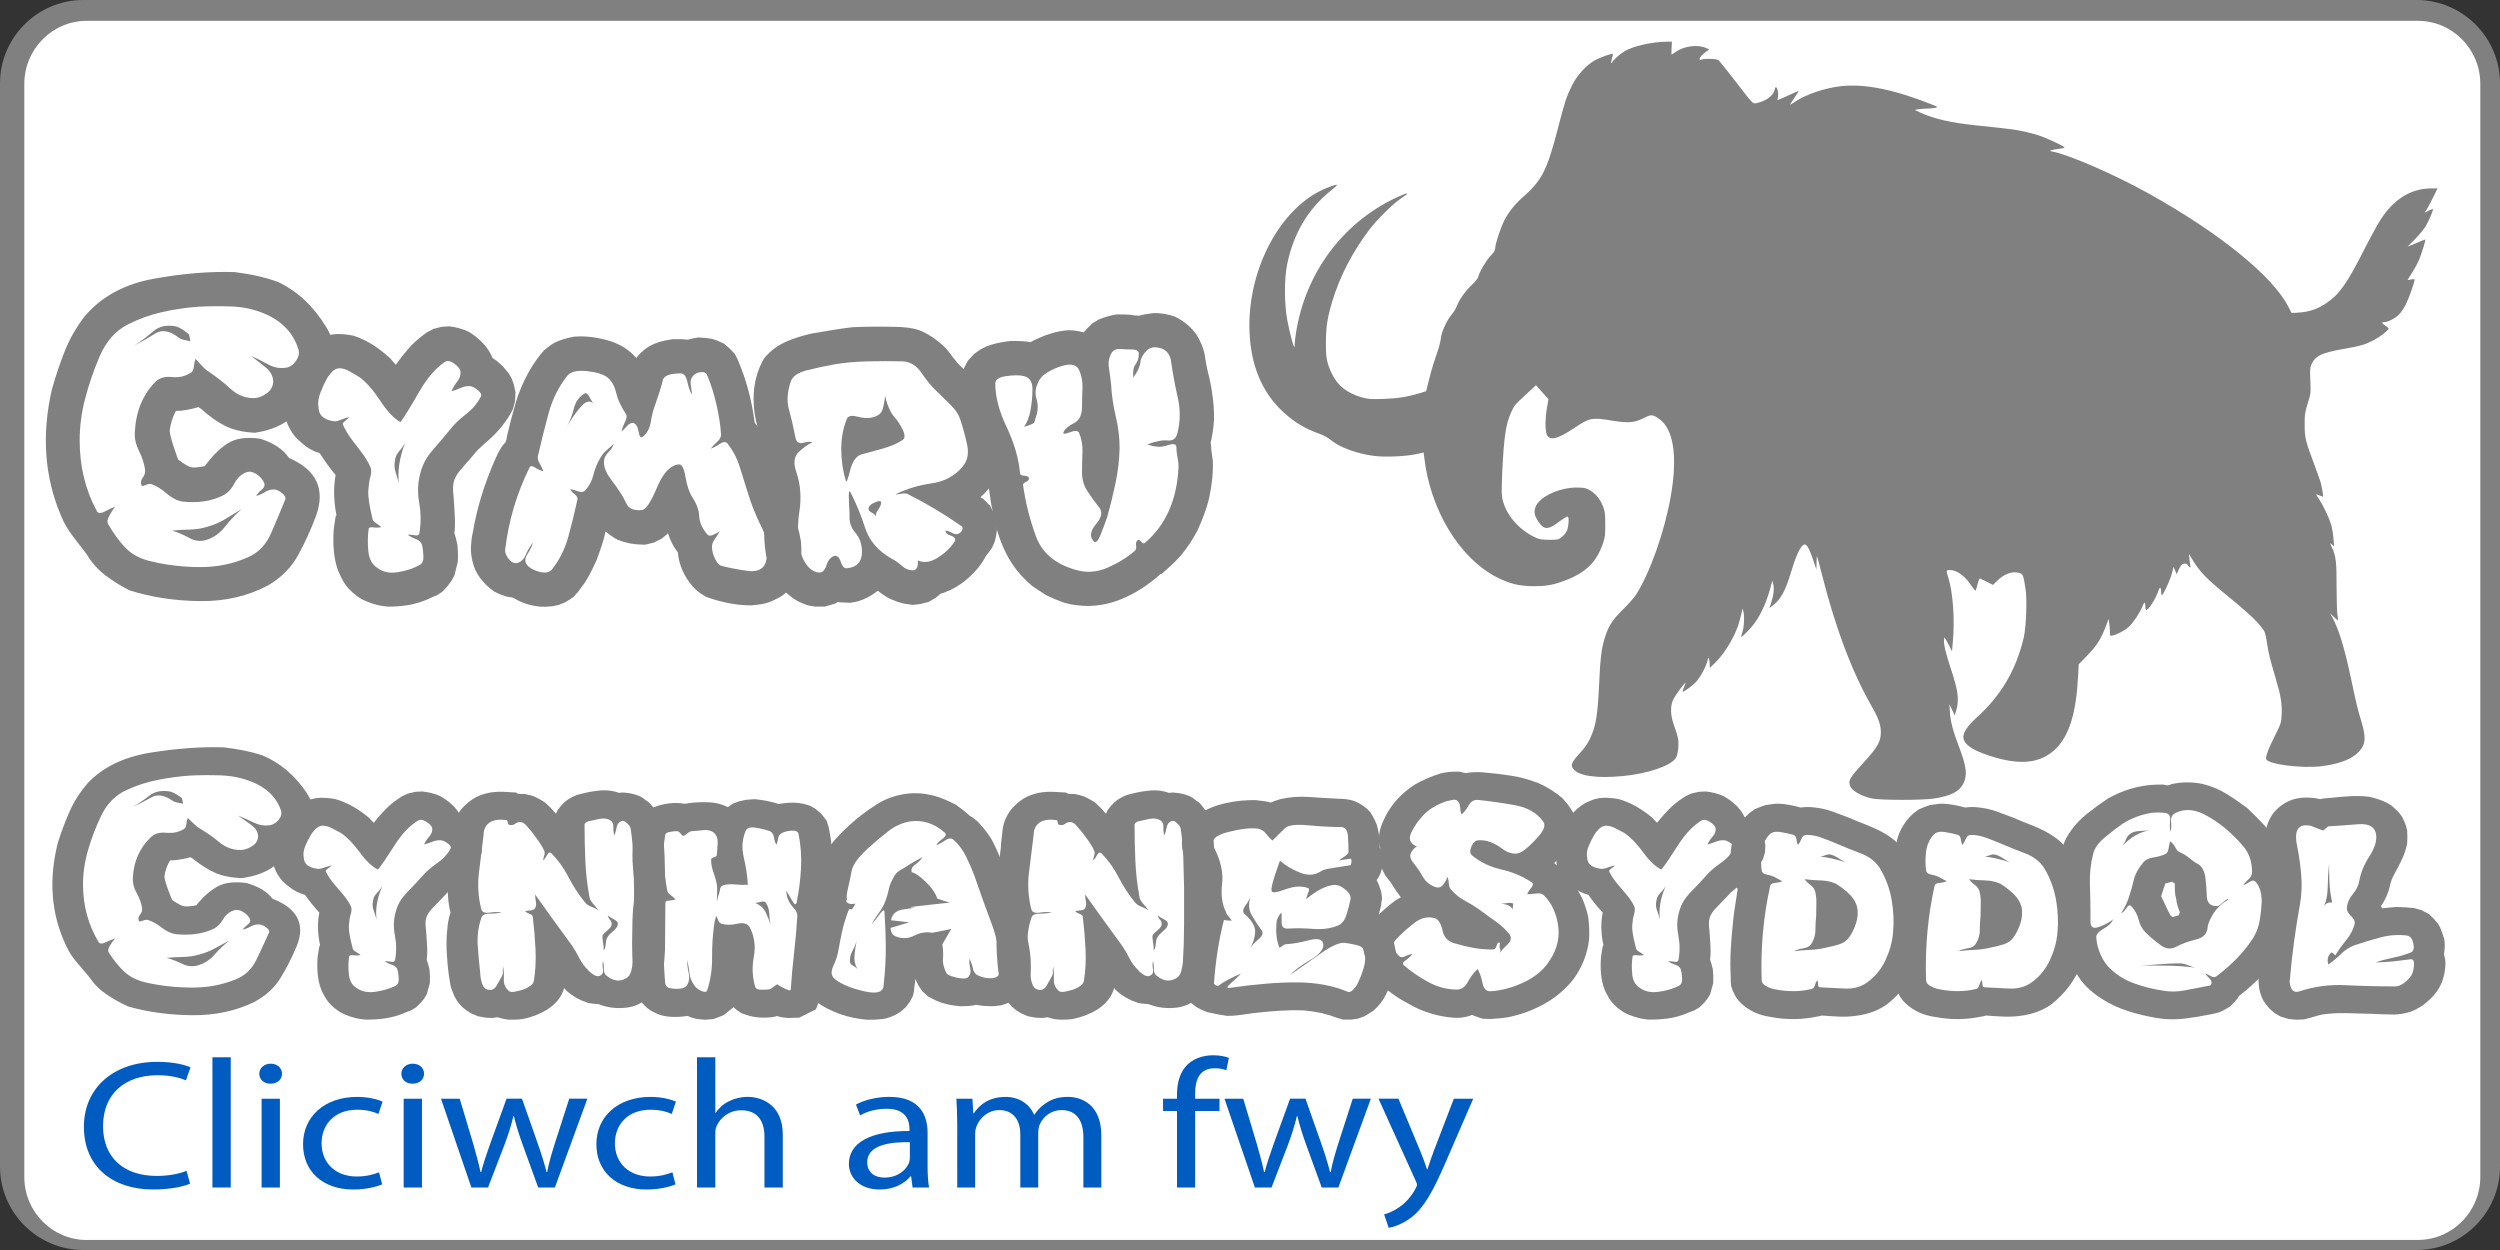 <?xml version="1.0" encoding="utf-8"?>
<!-- Generator: Adobe Illustrator 15.0.0, SVG Export Plug-In . SVG Version: 6.00 Build 0)  -->
<!DOCTYPE svg PUBLIC "-//W3C//DTD SVG 1.1//EN" "http://www.w3.org/Graphics/SVG/1.1/DTD/svg11.dtd">
<svg version="1.1" id="Layer_1" xmlns="http://www.w3.org/2000/svg" xmlns:xlink="http://www.w3.org/1999/xlink" x="0px" y="0px"
	 width="120px" height="60px" viewBox="0 0 120 60" enable-background="new 0 0 120 60" xml:space="preserve">
<rect x="0" y="0" width="120" height="60" fill="#333333" stroke="none"/>
<g id="Border_paths">
	<g id="border_paths">
		<g id="Layer_3">
			<g>
				<path fill="#808080" d="M116,2c1.104,0,2,0.897,2,2v52c0,1.104-0.896,2-2,2H4c-1.103,0-2-0.896-2-2V4c0-1.103,0.897-2,2-2H116
					 M116,0H4C1.8,0,0,1.8,0,4v52c0,2.2,1.8,4,4,4h112c2.2,0,4-1.8,4-4V4C120,1.8,118.2,0,116,0L116,0z"/>
				<path fill="#FFFFFF" d="M4.164,59.52c-1.652,0-2.997-1.355-2.997-3.024V4.027C1.167,2.358,2.512,1,4.164,1h111.895
					c1.652,0,2.996,1.358,2.996,3.027v52.465c0,1.669-1.344,3.025-2.996,3.025H4.164V59.52z"/>
			</g>
		</g>
	</g>
</g>
<g id="Mammoth">
	<g transform="translate(0,817) scale(0.1,-0.1)">
		<path fill="#808080" d="M802.519,8149.999h-2.09c-7.09,0-16.504-2.1-20.645-4.59c-2.363-1.431-5.889-4.595-5.889-5.303
			c0-0.181-0.166-0.361-0.391-0.361c-0.234,0-0.146,0.933,0.225,2.1c0.352,1.113,0.527,2.134,0.4,2.271
			c-0.352,0.4-6.152-1.689-8.701-3.115c-4.102-2.368-8.428-7.095-10.82-11.948c-2.773-5.625-3.438-7.622-6.777-20.591
			c-5.254-20.239-7.637-24.922-16.719-32.983c-4.063-3.569-6.992-7.266-9.043-11.279c-1.787-3.604-4.326-11.182-4.326-13.066
			c0-1.23-0.449-2.051-2.363-4.053c-2.314-2.529-5.254-7.578-5.83-10.029c-0.186-0.703-1.348-2.227-2.783-3.516
			c-3.027-2.764-6.24-7.178-7.383-10.215c-0.449-1.24-1.563-3.115-2.422-4.102c-2.48-2.891-5.068-8.506-5.342-11.611
			c-0.137-1.484-1.016-4.785-1.953-7.363c-0.947-2.588-2.51-7.676-3.438-11.367l-1.689-6.65l-2.676-0.85
			c-6.025-1.816-10.742-2.617-17.607-2.852c-6.191-0.215-7.305-0.117-10.469,0.713c-7.266,2.021-11.953,5.762-14.668,11.777
			c-2.275,4.951-2.725,7.314-2.676,14.795c0.039,7.49,0.713,11.719,3.076,19.609c3.604,11.953,9.668,23.633,17.744,34.316
			c3.564,4.688,10.869,11.992,14.785,14.712c1.699,1.206,3.213,2.231,3.301,2.319c0.098,0.093,0.098,0.269-0.039,0.4
			c-0.186,0.132-2.588-0.845-5.439-2.183c-25.498-12.124-43.135-35.933-47.734-64.36c-0.352-2.275-0.674-4.854-0.674-5.801
			c0-0.889-0.078-1.504-0.225-1.387c-0.527,0.498-2.451,8.037-3.369,13.076c-1.436,7.607-1.436,19.834-0.049,26.563
			c3.115,15.059,10.156,26.875,21.396,35.742c1.553,1.206,2.705,2.314,2.568,2.451c-0.361,0.356-4.678-1.201-8.066-2.896
			c-20.537-10.298-35.117-39.36-33.955-67.661c0.664-16.006,5.879-28.652,15.557-37.881c5.391-5.166,10.693-8.428,18.135-11.104
			c1.826-0.664,4.053-1.865,5.117-2.773c4.16-3.594,12.754-6.768,20.996-7.793c5.137-0.664,15.332-0.234,20.156,0.84l3.604,0.801
			l0.322-2.441c2.842-24.922,16.797-48.105,34.58-57.314c6.24-3.213,10.703-4.326,17.568-4.414
			c6.182-0.049,9.756,0.576,15.195,2.637c10.293,3.867,15.43,8.916,18.545,18.271c0.889,2.676,1.025,3.965,0.977,8.906
			c0,4.961-0.186,6.191-1.025,8.389c-1.338,3.428-3.398,6.016-6.064,7.666c-1.787,1.113-2.715,1.367-5.527,1.455
			c-9.043,0.41-19.609-4.531-21.045-9.854c-0.576-2.188-0.225-3.691,1.387-6.23c2.5-3.965,4.551-4.277,8.652-1.348
			c4.229,3.086,5.254,3.711,5.664,3.457c0.713-0.41,0.391-4.824-0.449-6.699c-0.449-1.035-1.611-2.422-2.549-3.125
			c-1.592-1.211-1.914-1.289-5.918-1.25c-3.291,0-4.727,0.234-6.338,0.938c-9.355,4.238-16.221,13.203-16.484,21.621
			c-0.039,1.309,0.088,5.391,0.215,9.043c0.811,17.568,1.699,23.77,4.287,29.512c1.553,3.438,1.777,3.691,7.627,9.082l4.316,3.984
			l2.988-3.34l2.988-3.34l-0.762-4.473c-0.977-5.879-0.801-11.992,0.4-13.32c1.875-2.09,5.352-0.977,12.842,4.004
			c7.354,4.902,8.33,5.078,18.057,3.486c7.744-1.26,10.771-1.025,15.059,1.162c3.691,1.865,4.316,1.865,7.354-0.195
			c7.129-4.766,9.18-18.086,5.742-37.471c-2.988-16.943-9.922-36.504-16.709-47.158c-0.898-1.377-3.701-4.541-6.201-6.992
			c-5.205-5.088-7.129-8.203-8.867-14.082c-1.514-5.234-2.002-9.277-2.5-20.244c-0.801-16.943-1.563-21.484-4.453-27.646
			c-1.201-2.539-2.676-4.629-5.029-7.168c-3.75-4.102-4.385-5.527-3.086-7.266c2.49-3.477,11.055-4.766,23.711-3.555
			c11.865,1.055,23.135,4.902,25.586,8.652c0.986,1.484,1.563,6.23,1.123,9.023c-0.176,1.309-1.035,4.121-1.826,6.25
			c-1.973,5.117-2.1,9.844-0.361,13.145c1.123,2.148,5.43,7.949,5.703,7.676c0.088-0.098-0.225-1.074-0.752-2.188
			c-0.498-1.113-0.762-2.051-0.547-2.051c0.713,0,4.424,2.676,6.201,4.512c2.1,2.129,5.215,7.93,5.713,10.547
			c0.264,1.387,0.352,1.484,0.664,0.762c0.176-0.488,0.352-1.699,0.352-2.676l0.039-1.738l2.725,2.637
			c4.99,4.902,10.127,13.867,11.719,20.508c0.371,1.465,0.811,3.281,0.986,4.004l0.313,1.348l0.313-1.113
			c0.674-2.148,0.439-7.734-0.4-10.195c-0.449-1.221-0.664-2.285-0.537-2.285c0.586,0,4.561,4.082,6.328,6.523
			c3.398,4.57,6.328,11.426,8.193,19.102l0.361,1.328l0.322-1.113c0.664-2.148,0.439-5.352-0.625-8.691l-1.074-3.34l1.738,1.328
			c3.838,3.086,5.889,6.875,8.691,16.094c2.041,6.875,3.975,11.27,5.566,12.695c1.514,1.367,2.773-0.43,5.127-7.383l1.426-4.238
			l0.059,3.301c0.039,1.836,0.117,3.203,0.215,3.125c0.137-0.137,1.201-4.121,2.402-8.887c6.689-26.289,14.658-47.344,24.434-64.18
			c2.705-4.766,3.828-8.066,3.828-11.504c-0.039-4.492-1.611-7.207-8.467-14.707c-6.729-7.305-7.48-8.672-6.025-11.543
			c1.113-2.129,5.723-4.57,10.43-5.527c4.238-0.801,23.896-0.84,29.385,0c8.105,1.211,12.256,3.262,14.219,7.129
			c2.09,4.063,1.602,8.164-1.963,17.559c-2.988,7.773-4.15,12.227-4.453,16.992l-0.234,3.613l1.299-2.676l1.24-2.676l0.811,2.617
			c1.387,4.785,0.84,9.277-2.402,19.004c-2.813,8.418-3.789,12.695-3.516,14.98c0.117,1.152,0.352,0.918,1.992-2.285l1.836-3.574
			l0.352,4.023c1.074,10.781,0.137,24.023-2.09,31.211c-1.172,3.633-1.133,3.789,0.723,3.789c3.418,0,7.383-2.949,10.508-7.773
			c1.074-1.543,1.816-2.363,1.914-1.992c0.117,0.352,0.547,1.777,0.938,3.203c0.391,1.387,0.801,2.539,0.938,2.539
			c0.078,0,1.602-0.703,3.301-1.563l3.066-1.563l2.012,1.973c3.242,3.242,7.207,4.727,10.508,3.828
			c1.875-0.488,2.09-1.035,3.125-7.656c0.801-5.098,0.313-18.184-0.84-23.32c-3.652-15.684-11.016-28.125-22.93-38.77
			c-3.73-3.359-6.094-6.797-6.094-8.926c0-3.438,3.887-6.289,12.441-9.082c14.844-4.902,24.824-3.789,32.148,3.516
			c6.309,6.328,9.609,17.207,10.488,34.531l0.332,5.801l4.355,4.512c4.512,4.668,6.426,7.793,8.906,14.434l1.074,2.891l0.313-2.227
			c0.156-1.211,0.313-3.125,0.313-4.18c0.059-1.875,0.098-1.914,1.25-1.602c2.285,0.527,5.723,2.305,7.578,3.965
			c2.148,1.875,5.391,6.621,6.641,9.707c0.449,1.211,0.996,2.129,1.172,2.129c0.215,0,0.352-0.801,0.352-1.777
			s0.176-1.777,0.41-1.777c1.191,0,4.746,5.664,5.879,9.258c0.625,2.109,1.289,1.797,1.289-0.664c0-0.781,0.176-1.465,0.352-1.465
			c0.664,0,4.063,7.402,4.824,10.488l0.801,3.066l0.742-1.738l0.762-1.797l0.762,1.797c0.41,0.977,1.074,2.129,1.484,2.578
			c0.879,1.035,2.617,0.996,3.203-0.137c0.527-0.977,1.426-1.25,1.152-0.313c-0.137,0.273-0.313,1.738-0.488,3.223l-0.264,2.676
			l1.611-2.676c3.594-5.977,6.807-9.316,17.051-17.637c9.414-7.695,13.516-11.523,16.23-15c1.738-2.285,1.855-2.715,2.617-7.656
			c0.82-5.273,1.27-6.992,4.121-16.758c2.5-8.35,3.125-12.207,2.91-17.266c-0.254-4.365-0.254-4.365-3.418-10.723
			c-2.949-5.898-4.082-8.887-4.082-10.625c0-2.617,17.383-4.893,27.227-3.555c10.176,1.348,16.68,4.59,19.219,9.531
			c1.328,2.637,1.094,6.035-0.723,11.992c-1.738,5.625-2.129,7.324-5,20.723c-2.988,14.18-5.84,23.594-8.906,29.121l-1.113,1.992
			l1.797-1.738c0.957-0.977,1.914-1.68,2.012-1.563c0.059,0.098,0,1.309-0.254,2.637c-0.215,1.348-0.41,7.402-0.41,13.457
			c0.059,11.641-0.332,14.844-2.207,18.711c-1.113,2.344-1.113,2.5,0.039,1.445l0.977-0.84l-0.313,3.906
			c-0.176,2.168-0.703,5.313-1.23,6.914c-1.035,3.34-3.848,9.141-5.762,11.973c-0.703,1.035-1.289,1.973-1.289,2.109
			s0.703-0.078,1.563-0.449c0.84-0.313,1.602-0.625,1.699-0.625c0.273,0-0.449,4.316-1.074,6.699
			c-0.313,1.113-1.66,4.902-2.988,8.457c-4.336,11.602-4.688,12.93-4.727,19.16c-0.039,5.137,0.078,5.938,1.465,10.488
			c1.504,4.805,1.504,4.941,1.25,10.918c-0.215,5.254-0.176,6.23,0.547,7.793c1.914,4.141,4.707,5.488,15.098,7.363
			c8.613,1.504,10.605,2.09,14.883,4.316c2.988,1.563,7.051,4.727,7.051,5.508c0,0.234-0.703,0.879-1.582,1.406
			c-1.797,1.191-1.953,1.699-0.43,1.699c1.738,0,5.117,1.777,6.992,3.633c0.938,0.957,2.363,3.047,3.223,4.727
			c1.426,2.813,4.277,10.84,4.277,11.953c0,0.371-0.488,0.41-1.641,0.137c-0.957-0.176-1.719-0.313-1.738-0.273
			c-0.039,0.059,0.879,1.563,2.09,3.398c1.152,1.826,2.773,4.717,3.477,6.465c1.328,3.203,3.242,9.619,2.91,9.619
			c-0.098,0-2.07-0.771-4.336-1.738l-4.141-1.689l3.574,3.613c1.992,2.002,4.238,4.756,5.117,6.143
			c1.641,2.861,3.77,7.891,3.457,8.252c-0.117,0.078-1.074-0.225-2.129-0.801l-1.914-0.938l0.762,1.025
			c0.391,0.576,1.816,3.203,3.164,5.879l2.344,4.771h-3.164c-9.531-0.044-17.715-5.078-24.102-14.888
			c-1.426-2.192-5.078-8.867-8.164-14.932c-8.184-16.133-11.758-21.133-18.184-25.41c-3.965-2.676-8.027-4.043-12.871-4.355
			l-3.574-0.234l-1.504,2.949c-7.539,14.795-33.047,35.469-67.344,54.556c-16.191,9.004-38.027,18.496-45.82,19.966
			c-1.445,0.269-1.523,0.356-0.684,0.669c0.527,0.181,2.188,0.488,3.652,0.664c1.523,0.137,2.734,0.449,2.734,0.63
			c0,0.581-9.102,4.858-12.852,5.967c-3.379,1.074-7.617,2.012-11.66,2.676c-1.66,0.273-10.215,1.201-18.496,2.056
			c-11.152,1.152-19.473,3.032-25.859,5.923l-3.066,1.431l1.719,0.313c0.977,0.176,3.086,0.308,4.688,0.356
			c1.621,0.039,3.301,0.22,3.789,0.444c0.801,0.308,0.801,0.4-0.43,0.894c-18.906,7.661-33.477,10.693-45.039,9.399
			c-7.969-0.894-16.895-3.921-22.324-7.578c-1.113-0.757-2.09-1.382-2.227-1.382c-0.078,0,0.801,1.519,2.051,3.345
			s2.188,3.345,2.09,3.345c-0.137,0-1.777-0.713-3.691-1.606c-1.973-0.889-4.199-1.875-5.039-2.231l-1.465-0.62l0.273,1.963
			c0.254,1.826-0.371,4.277-1.074,4.277c-0.195,0-0.469-0.581-0.586-1.294c-0.586-2.9-4.277-5.527-9.063-6.421
			c-1.367-0.269-1.504-0.132-9.219,9.897c-4.316,5.571-8.203,10.43-8.594,10.786c-0.859,0.718-6.992,0.889-8.34,0.225
			c-0.586-0.269-0.762-0.176-0.762,0.356c0,0.801,1.211,2.144,3.34,3.652l1.348,0.942l-1.797,0.747
			c-4.004,1.704-10.605,0.811-14.434-2.002c-1.035-0.713-1.875-1.289-1.914-1.289c-0.078,0-0.078,1.377,0,3.125L802.519,8149.999z"
			/>
	</g>
</g>
<g>
	<path fill="#005CC1" d="M9.124,56.815c-0.31,0.141-0.959,0.281-1.779,0.281c-1.899,0-3.318-1.057-3.318-3.011
		c0-1.866,1.429-3.117,3.518-3.117c0.83,0,1.369,0.159,1.599,0.265l-0.22,0.625c-0.32-0.141-0.79-0.247-1.35-0.247
		c-1.579,0-2.628,0.89-2.628,2.448c0,1.461,0.95,2.386,2.579,2.386c0.54,0,1.08-0.097,1.429-0.246L9.124,56.815z"/>
	<path fill="#005CC1" d="M10.196,50.749h0.879V57h-0.879V50.749z"/>
	<path fill="#005CC1" d="M13.536,51.541c0,0.265-0.21,0.476-0.56,0.476c-0.32,0-0.53-0.211-0.53-0.476
		c0-0.264,0.22-0.484,0.55-0.484C13.316,51.057,13.536,51.269,13.536,51.541z M12.556,57v-4.262h0.879V57H12.556z"/>
	<path fill="#005CC1" d="M18.344,56.851c-0.23,0.097-0.74,0.246-1.389,0.246c-1.459,0-2.409-0.871-2.409-2.175
		c0-1.312,1.02-2.271,2.599-2.271c0.52,0,0.979,0.114,1.219,0.229l-0.2,0.59c-0.209-0.097-0.54-0.203-1.019-0.203
		c-1.109,0-1.709,0.731-1.709,1.611c0,0.986,0.719,1.594,1.679,1.594c0.5,0,0.83-0.105,1.08-0.202L18.344,56.851z"/>
	<path fill="#005CC1" d="M20.355,51.541c0,0.265-0.21,0.476-0.56,0.476c-0.32,0-0.53-0.211-0.53-0.476
		c0-0.264,0.22-0.484,0.55-0.484C20.136,51.057,20.355,51.269,20.355,51.541z M19.376,57v-4.262h0.879V57H19.376z"/>
	<path fill="#005CC1" d="M22.066,52.738l0.649,2.166c0.13,0.476,0.26,0.916,0.35,1.356h0.03c0.11-0.432,0.27-0.89,0.43-1.348
		l0.79-2.175h0.74l0.75,2.131c0.18,0.511,0.32,0.96,0.43,1.392h0.03c0.08-0.432,0.21-0.881,0.37-1.383l0.689-2.14h0.87L26.634,57
		h-0.8l-0.739-2.034c-0.17-0.475-0.31-0.897-0.43-1.399h-0.02c-0.12,0.511-0.27,0.951-0.44,1.408L23.425,57h-0.799l-1.459-4.262
		H22.066z"/>
	<path fill="#005CC1" d="M32.424,56.851c-0.23,0.097-0.74,0.246-1.389,0.246c-1.459,0-2.409-0.871-2.409-2.175
		c0-1.312,1.02-2.271,2.599-2.271c0.52,0,0.979,0.114,1.219,0.229l-0.2,0.59c-0.209-0.097-0.54-0.203-1.019-0.203
		c-1.109,0-1.709,0.731-1.709,1.611c0,0.986,0.719,1.594,1.679,1.594c0.5,0,0.83-0.105,1.08-0.202L32.424,56.851z"/>
	<path fill="#005CC1" d="M33.456,50.749h0.879v2.668h0.02c0.14-0.221,0.36-0.423,0.63-0.555c0.26-0.133,0.57-0.212,0.899-0.212
		c0.65,0,1.689,0.353,1.689,1.813V57h-0.879v-2.447c0-0.688-0.29-1.26-1.119-1.26c-0.57,0-1.01,0.353-1.18,0.767
		c-0.05,0.114-0.06,0.229-0.06,0.369V57h-0.879V50.749z"/>
	<path fill="#005CC1" d="M44.524,55.979c0,0.37,0.02,0.73,0.07,1.021h-0.79l-0.07-0.537h-0.03c-0.27,0.335-0.79,0.634-1.479,0.634
		c-0.979,0-1.479-0.607-1.479-1.224c0-1.03,1.04-1.594,2.909-1.585V54.2c0-0.344-0.11-0.986-1.1-0.978
		c-0.459,0-0.929,0.114-1.269,0.317l-0.2-0.52c0.4-0.22,0.99-0.37,1.599-0.37c1.479,0,1.839,0.89,1.839,1.734V55.979z
		 M43.675,54.825c-0.959-0.018-2.049,0.132-2.049,0.96c0,0.511,0.379,0.739,0.819,0.739c0.64,0,1.049-0.352,1.189-0.713
		c0.03-0.088,0.04-0.176,0.04-0.247V54.825z"/>
	<path fill="#005CC1" d="M45.946,53.892c0-0.448-0.02-0.801-0.04-1.153h0.77l0.04,0.696h0.03c0.27-0.405,0.719-0.784,1.529-0.784
		c0.65,0,1.149,0.353,1.359,0.854h0.02c0.15-0.247,0.35-0.423,0.55-0.555c0.29-0.194,0.6-0.3,1.06-0.3
		c0.649,0,1.599,0.37,1.599,1.85V57h-0.86v-2.403c0-0.828-0.35-1.313-1.049-1.313c-0.51,0-0.89,0.326-1.049,0.696
		c-0.04,0.114-0.07,0.246-0.07,0.387V57h-0.86v-2.554c0-0.678-0.34-1.162-1.009-1.162c-0.54,0-0.95,0.388-1.089,0.775
		c-0.05,0.105-0.07,0.246-0.07,0.378V57h-0.86V53.892z"/>
	<path fill="#005CC1" d="M56.496,57v-3.672h-0.669v-0.59h0.669v-0.202c0-0.599,0.16-1.145,0.56-1.488
		c0.33-0.281,0.77-0.396,1.179-0.396c0.32,0,0.58,0.062,0.75,0.123l-0.12,0.599c-0.13-0.053-0.3-0.097-0.56-0.097
		c-0.75,0-0.939,0.572-0.939,1.232v0.229h1.17v0.59h-1.17V57H56.496z"/>
	<path fill="#005CC1" d="M59.675,52.738l0.65,2.166c0.13,0.476,0.26,0.916,0.35,1.356h0.029c0.11-0.432,0.271-0.89,0.431-1.348
		l0.789-2.175h0.739l0.75,2.131c0.18,0.511,0.319,0.96,0.43,1.392h0.03c0.08-0.432,0.21-0.881,0.369-1.383l0.69-2.14h0.869
		L64.242,57h-0.799l-0.74-2.034c-0.17-0.475-0.31-0.897-0.43-1.399h-0.02c-0.12,0.511-0.271,0.951-0.44,1.408L61.034,57h-0.8
		l-1.459-4.262H59.675z"/>
	<path fill="#005CC1" d="M67.126,52.738l1.049,2.519c0.12,0.281,0.24,0.616,0.32,0.871h0.02c0.09-0.255,0.19-0.581,0.31-0.889
		l0.96-2.501h0.93l-1.319,3.038c-0.63,1.461-1.06,2.201-1.659,2.668c-0.439,0.325-0.859,0.457-1.079,0.492l-0.221-0.643
		c0.221-0.062,0.51-0.185,0.77-0.378c0.24-0.168,0.53-0.467,0.74-0.863c0.04-0.079,0.069-0.141,0.069-0.185s-0.02-0.105-0.069-0.203
		l-1.779-3.927H67.126z"/>
</g>
<g>
	<path fill="#808080" d="M11.592,42.151c-0.507-0.022-0.931-0.108-1.271-0.259c-0.34-0.15-0.696-0.376-1.067-0.676l-0.111-0.067
		C8.759,41.25,8.432,41.3,8.16,41.3c-0.136,0.233-0.223,0.474-0.26,0.718c-0.025,0.078,0.028,0.299,0.158,0.66
		s0.207,0.543,0.232,0.543c0.235,0.155,0.408,0.247,0.52,0.275c0.111,0.027,0.315,0.014,0.612-0.042
		c0.321-0.401,0.655-0.698,1.002-0.894c0.346-0.195,0.816-0.253,1.41-0.176c0.581,0.168,0.996,0.418,1.243,0.752
		c1.2,0.467,1.589,1.225,1.169,2.271c-0.223,0.533-0.479,1.041-0.77,1.52c-0.291,0.479-0.714,0.868-1.271,1.168
		c-0.891,0.435-1.887,0.646-2.987,0.635c-1.101-0.011-2.122-0.15-3.062-0.417c-0.371-0.167-0.721-0.362-1.048-0.585
		c-0.328-0.223-0.603-0.5-0.826-0.834c-0.198-0.234-0.399-0.471-0.603-0.711c-0.204-0.238-0.368-0.492-0.492-0.76
		c-0.73-1.524-0.866-3.184-0.408-4.976c0.161-0.513,0.346-1.008,0.557-1.486c0.21-0.479,0.501-0.935,0.872-1.37
		c0.729-0.768,1.729-1.254,2.997-1.461c1.268-0.205,2.44-0.292,3.516-0.258c0.705,0.078,1.33,0.205,1.874,0.383
		c0.841,0.357,1.54,0.944,2.097,1.762c0.557,0.818,0.439,1.612-0.353,2.381l-0.334,0.267l-0.241,0.101
		c-0.223,0.457-0.514,0.785-0.872,0.984C12.532,41.951,12.099,42.084,11.592,42.151z M13.485,38.895
		c-0.223-0.645-0.718-1.113-1.484-1.402c-0.445-0.167-0.916-0.259-1.41-0.275c-0.495-0.017-0.978-0.014-1.447,0.008
		c-0.52,0.033-1.042,0.104-1.568,0.209C7.049,37.539,6.558,37.698,6.1,37.91c-0.557,0.244-0.978,0.674-1.262,1.285
		c-0.248,0.523-0.452,1.061-0.612,1.611c-0.161,0.551-0.241,1.1-0.241,1.646c0,1.013,0.247,1.932,0.742,2.755
		c0.049,0.101,0.164,0.109,0.343,0.025c0.179-0.084,0.331-0.147,0.455-0.191c-0.087,0.1-0.173,0.223-0.26,0.367
		c-0.087,0.145-0.093,0.262-0.019,0.35c0.223,0.346,0.464,0.641,0.724,0.886s0.606,0.417,1.039,0.518
		c0.692,0.156,1.419,0.237,2.18,0.242c0.761,0.006,1.469-0.126,2.125-0.393c0.445-0.178,0.776-0.493,0.993-0.943
		c0.216-0.45,0.417-0.882,0.603-1.294c0.037-0.078-0.003-0.162-0.121-0.251c-0.118-0.089-0.226-0.139-0.325-0.149
		c-0.148-0.012-0.288,0.02-0.417,0.092s-0.263,0.125-0.399,0.158c0.049-0.078,0.13-0.158,0.241-0.242s0.148-0.17,0.111-0.259
		c-0.05-0.122-0.152-0.233-0.306-0.334c-0.155-0.101-0.3-0.134-0.436-0.101c-0.235,0.066-0.421,0.217-0.557,0.451
		c-0.136,0.234-0.315,0.395-0.538,0.484c-0.495,0.211-1.07,0.283-1.726,0.217c-0.223-0.033-0.445-0.137-0.668-0.309
		c-0.223-0.173-0.433-0.293-0.631-0.359c-0.087-0.033-0.186-0.025-0.297,0.025c-0.111,0.05-0.173,0.041-0.186-0.025
		c-0.025-0.1,0-0.191,0.074-0.275s0.105-0.187,0.093-0.309c-0.037-0.234-0.124-0.474-0.26-0.719
		c-0.136-0.244-0.198-0.484-0.186-0.718c0.037-0.802,0.328-1.458,0.872-1.971c0.173-0.167,0.417-0.236,0.733-0.208
		C8.299,40,8.568,39.947,8.791,39.814c0.086-0.033,0.136-0.108,0.148-0.226c0.012-0.117,0.037-0.225,0.074-0.326
		c0.074,0.067,0.167,0.156,0.278,0.268s0.21,0.189,0.297,0.234c0.334,0.2,0.649,0.423,0.946,0.668
		c0.297,0.244,0.631,0.367,1.002,0.367c0.186,0,0.374-0.061,0.566-0.184c0.191-0.123,0.288-0.284,0.288-0.484
		c-0.013-0.211-0.13-0.395-0.353-0.551s-0.427-0.301-0.612-0.435c0.223,0.089,0.464,0.198,0.724,0.325
		c0.26,0.129,0.513,0.176,0.761,0.143c0.173-0.012,0.325-0.095,0.455-0.25C13.494,39.207,13.534,39.051,13.485,38.895z
		 M8.735,38.311c0,0.012,0.019,0.1,0.056,0.268c-0.099-0.022-0.195-0.042-0.288-0.059c-0.093-0.018-0.17-0.047-0.232-0.092
		C7.887,38.16,7.55,38.11,7.26,38.277c-0.291,0.167-0.584,0.316-0.881,0.451c0.272-0.156,0.535-0.334,0.789-0.535
		c0.253-0.2,0.584-0.268,0.993-0.2C8.308,38.027,8.5,38.133,8.735,38.311z M11.017,45.141c-0.26,0.2-0.501,0.429-0.724,0.685
		c-0.223,0.257-0.495,0.429-0.816,0.518C9.23,46.41,8.982,46.382,8.735,46.26c-0.248-0.123-0.495-0.217-0.742-0.284
		c0.26-0.022,0.525-0.036,0.798-0.042c0.272-0.006,0.538-0.047,0.798-0.125c0.26-0.066,0.504-0.164,0.733-0.293
		C10.55,45.389,10.782,45.264,11.017,45.141z"/>
	<path fill="#808080" d="M16.515,48.681l-0.13-0.067l-0.111-0.066c-0.285-0.189-0.495-0.395-0.631-0.617l-0.167-0.301
		c-0.186-0.39-0.266-0.891-0.241-1.503c0-0.056,0.003-0.114,0.009-0.175c0.006-0.063,0.015-0.126,0.028-0.193l0.056-0.334
		l0.037-0.049l-0.037-0.185c-0.087-0.501-0.087-0.962,0-1.386c-0.248-0.268-0.477-0.551-0.687-0.852
		c-0.285-0.078-0.538-0.206-0.761-0.385c-0.074-0.055-0.18-0.145-0.315-0.267c-0.173-0.2-0.297-0.401-0.371-0.601l-0.074-0.185
		c-0.025-0.222-0.037-0.39-0.037-0.501c0.012-0.211,0.049-0.439,0.111-0.685c0.124-0.378,0.284-0.712,0.482-1.002
		c0.124-0.223,0.328-0.439,0.612-0.651c0.148-0.111,0.365-0.217,0.649-0.316l0.241-0.051l0.223-0.017
		c0.247,0,0.482,0.022,0.705,0.067c0.544,0.155,1.082,0.456,1.614,0.9c0.037,0.045,0.074,0.087,0.111,0.126s0.074,0.075,0.111,0.108
		c0.198-0.256,0.427-0.512,0.687-0.768c0.198-0.178,0.42-0.346,0.668-0.502l0.278-0.133l0.371-0.084l0.315-0.017l0.241,0.034
		l0.223,0.049l0.223,0.067l0.167,0.067c0.247,0.133,0.476,0.306,0.687,0.518c0.161,0.178,0.272,0.345,0.334,0.5
		c0.247,0.135,0.482,0.334,0.705,0.602l0.13,0.201l0.093,0.232l0.074,0.301l-0.019,0.352l-0.093,0.316l-0.111,0.184
		c-0.26,0.412-0.644,0.809-1.15,1.186c-0.05,0.045-0.102,0.09-0.158,0.135c-0.056,0.044-0.102,0.083-0.139,0.116
		c-0.099,0.112-0.248,0.268-0.445,0.468c-0.111,0.111-0.22,0.226-0.325,0.342c-0.105,0.117-0.183,0.242-0.232,0.377
		c-0.037,0.133-0.05,0.27-0.037,0.408c0.012,0.14,0.024,0.275,0.037,0.409c0.012,0.2,0.024,0.403,0.037,0.61
		c0.012,0.205,0.006,0.408-0.019,0.609c0.037,0.1,0.08,0.25,0.13,0.45c0.024,0.212,0.031,0.435,0.019,0.668
		c-0.025,0.089-0.074,0.268-0.148,0.534l-0.13,0.217l-0.167,0.201l-0.223,0.217l-0.26,0.15l-0.148,0.051
		c-0.396,0.178-0.779,0.289-1.15,0.334c-0.26,0.033-0.514,0.049-0.761,0.049C17.288,48.938,16.91,48.848,16.515,48.681z
		 M16.589,43.086c0.173,0.246,0.266,0.412,0.278,0.502c0.012,0.089,0,0.191-0.037,0.309s-0.065,0.287-0.083,0.51
		s0.04,0.584,0.176,1.085c0,0.067,0.046,0.128,0.139,0.184s0.176,0.111,0.25,0.167c-0.111,0.022-0.232,0.025-0.362,0.008
		c-0.13-0.016-0.195,0.015-0.195,0.092c-0.037,0.257-0.041,0.535-0.009,0.836c0.031,0.301,0.158,0.518,0.38,0.65
		c0.235,0.168,0.532,0.227,0.891,0.176c0.358-0.05,0.674-0.142,0.946-0.275c0.124-0.056,0.182-0.17,0.176-0.342
		c-0.006-0.173-0.028-0.326-0.065-0.46c-0.037-0.101-0.124-0.173-0.26-0.217c-0.136-0.044-0.254-0.101-0.353-0.167
		c0.074-0.012,0.173-0.006,0.297,0.017c0.124,0.022,0.191-0.005,0.204-0.083c0.074-0.379,0.071-0.777-0.009-1.194
		c-0.081-0.417-0.059-0.815,0.065-1.194c0.086-0.301,0.256-0.582,0.51-0.844c0.253-0.261,0.492-0.514,0.714-0.76
		c0.198-0.233,0.442-0.45,0.733-0.65c0.291-0.201,0.51-0.435,0.659-0.701c0.037-0.067-0.006-0.148-0.13-0.242
		c-0.124-0.095-0.235-0.148-0.334-0.159c-0.136-0.011-0.272,0.011-0.408,0.067c-0.136,0.055-0.272,0.1-0.408,0.133
		c0.062-0.133,0.148-0.264,0.26-0.393c0.111-0.127,0.154-0.264,0.13-0.408c-0.037-0.101-0.133-0.198-0.288-0.293
		c-0.155-0.094-0.282-0.113-0.38-0.059c-0.408,0.246-0.786,0.641-1.132,1.186c-0.347,0.546-0.612,0.936-0.798,1.17
		c-0.272-0.123-0.563-0.396-0.872-0.818c-0.31-0.424-0.612-0.735-0.909-0.936c-0.124-0.066-0.266-0.143-0.427-0.226
		c-0.161-0.083-0.315-0.125-0.464-0.125c-0.124,0.011-0.235,0.067-0.334,0.167c-0.099,0.1-0.173,0.195-0.223,0.283
		c-0.099,0.168-0.189,0.349-0.269,0.543c-0.081,0.195-0.102,0.382-0.065,0.56c0.012,0.268,0.198,0.435,0.557,0.501
		c0.111,0.033,0.235,0.025,0.371-0.025c0.136-0.049,0.272-0.092,0.408-0.125c-0.05,0.057-0.115,0.111-0.195,0.168
		c-0.081,0.055-0.108,0.1-0.083,0.133c0.111,0.223,0.256,0.438,0.436,0.643C16.258,42.684,16.428,42.887,16.589,43.086z
		 M18.352,42.535c-0.248,0.557-0.34,1.092-0.278,1.604c-0.037-0.145-0.083-0.293-0.139-0.443c-0.056-0.149-0.065-0.303-0.028-0.459
		c0.012-0.133,0.071-0.252,0.176-0.358C18.188,42.772,18.277,42.658,18.352,42.535z"/>
	<path fill="#808080" d="M31.809,39.947c0.062,0.534,0.096,1.066,0.102,1.595c0.006,0.528,0.015,1.06,0.028,1.595
		c0,0.4-0.003,0.805-0.009,1.211c-0.006,0.406-0.009,0.81-0.009,1.211c-0.013,0.267-0.031,0.533-0.056,0.801
		c-0.025,0.268-0.087,0.523-0.186,0.769c-0.05,0.145-0.155,0.328-0.315,0.551l-0.148,0.15l-0.148,0.134l-0.223,0.133l-0.186,0.101
		c-0.198,0.089-0.39,0.146-0.575,0.167c-0.495,0.057-0.946,0-1.354-0.167l-0.223-0.017l-0.26-0.033L28.08,48.08l-0.148-0.051
		c-0.371-0.167-0.656-0.367-0.854-0.602c-0.111,0.412-0.384,0.758-0.816,1.036c-0.347,0.212-0.736,0.362-1.169,0.45
		c-0.136,0.023-0.334,0.033-0.594,0.033l-0.204-0.016l-0.167-0.033l-0.241-0.067l-0.26,0.033l-0.334-0.017l-0.353-0.066
		l-0.315-0.134l-0.241-0.15l-0.204-0.167l-0.167-0.184l-0.111-0.167l-0.093-0.167c-0.037-0.1-0.078-0.201-0.121-0.301
		c-0.043-0.1-0.071-0.205-0.083-0.317c-0.037-0.211-0.068-0.426-0.093-0.643c-0.025-0.218-0.043-0.437-0.056-0.659
		c-0.037-0.469-0.031-0.913,0.019-1.336c0.012-0.223,0.062-0.474,0.148-0.752c-0.074-0.289-0.118-0.623-0.13-1.002
		c-0.013-0.346-0.003-0.695,0.028-1.053c0.031-0.355,0.071-0.712,0.121-1.068c0-0.111,0.009-0.23,0.028-0.359
		c0.019-0.127,0.034-0.258,0.046-0.393c0.024-0.377,0.167-0.74,0.427-1.085c0.148-0.167,0.291-0.3,0.427-0.4
		c0.297-0.223,0.655-0.362,1.076-0.417c0.186-0.023,0.368-0.028,0.547-0.018c0.179,0.012,0.368,0.022,0.566,0.033l0.13,0.067h0.278
		l0.297,0.066l0.204,0.067c0.21,0.1,0.383,0.2,0.52,0.301c0.186,0.166,0.353,0.34,0.501,0.518l0.074-0.168l0.167-0.217l0.167-0.167
		l0.167-0.134l0.204-0.117l0.223-0.1l0.204-0.05l0.13-0.034c0.272-0.066,0.55-0.11,0.835-0.133c0.284-0.022,0.569,0.017,0.854,0.117
		l0.186-0.018l0.315,0.033l0.278,0.067l0.223,0.083l0.148,0.084l0.148,0.117l0.148,0.1l0.093,0.101
		c0.124,0.145,0.253,0.334,0.39,0.567C31.704,39.385,31.759,39.636,31.809,39.947z M23.107,44.055
		c-0.148,0.424-0.208,0.863-0.176,1.32c0.031,0.456,0.071,0.9,0.121,1.336c0,0.155,0.031,0.324,0.093,0.509
		c0.062,0.184,0.173,0.281,0.334,0.292c0.148,0.022,0.269-0.047,0.362-0.209c0.093-0.161,0.176-0.309,0.25-0.442
		c0.037-0.066,0.052-0.145,0.046-0.233c-0.006-0.09-0.003-0.173,0.009-0.25c0.037,0.189,0.049,0.389,0.037,0.601
		c-0.013,0.212,0.049,0.39,0.186,0.534c0.062,0.09,0.167,0.119,0.315,0.092s0.278-0.059,0.39-0.092
		c0.346-0.122,0.532-0.272,0.557-0.451c0.074-0.489,0.099-0.99,0.074-1.502c-0.025-0.513-0.068-1.025-0.13-1.537
		c0-0.066-0.046-0.117-0.139-0.15s-0.17-0.078-0.232-0.133c0.074-0.022,0.164-0.037,0.269-0.043
		c0.105-0.005,0.176-0.041,0.213-0.107c0.049-0.09,0.062-0.192,0.037-0.309c-0.025-0.117-0.037-0.231-0.037-0.344
		c0.297,0.412,0.59,0.822,0.881,1.229c0.291,0.406,0.584,0.81,0.881,1.211c0.136,0.199,0.256,0.406,0.362,0.617
		c0.105,0.211,0.244,0.4,0.417,0.568c0.062,0.078,0.154,0.155,0.278,0.233c0.124,0.077,0.235,0.083,0.334,0.017
		c0.099-0.066,0.133-0.17,0.102-0.309c-0.031-0.14-0.028-0.265,0.009-0.376c0.024,0.134,0.037,0.272,0.037,0.417
		s0.056,0.251,0.167,0.317c0.297,0.233,0.594,0.268,0.891,0.101c0.124-0.066,0.207-0.182,0.25-0.342
		c0.043-0.162,0.071-0.31,0.083-0.443c0.037-0.602,0.056-1.199,0.056-1.795s0-1.194,0-1.795c-0.013-0.468-0.025-0.938-0.037-1.412
		c-0.013-0.473-0.056-0.948-0.13-1.428c-0.025-0.077-0.087-0.16-0.186-0.25c-0.099-0.089-0.186-0.117-0.26-0.084
		c-0.124,0.057-0.198,0.156-0.223,0.301c-0.025,0.145-0.062,0.273-0.111,0.385c-0.037-0.111-0.053-0.245-0.046-0.4
		c0.006-0.156-0.046-0.268-0.158-0.334c-0.148-0.078-0.315-0.098-0.501-0.059s-0.353,0.074-0.501,0.107
		c-0.148,0.034-0.223,0.096-0.223,0.184c0,0.568,0.012,1.137,0.037,1.704c0.024,0.567,0.086,1.13,0.186,1.687
		c0.012,0.134,0.068,0.256,0.167,0.367c0.099,0.111,0.191,0.223,0.278,0.334c-0.111-0.066-0.232-0.125-0.362-0.176
		c-0.13-0.049-0.232-0.125-0.306-0.225c-0.297-0.367-0.554-0.763-0.77-1.186c-0.217-0.424-0.492-0.807-0.826-1.152
		c-0.074-0.056-0.143-0.025-0.204,0.092c-0.062,0.117-0.124,0.203-0.186,0.259c0-0.067,0.015-0.142,0.046-0.226
		c0.031-0.084,0.034-0.158,0.009-0.226c-0.074-0.167-0.167-0.328-0.278-0.483c-0.111-0.156-0.223-0.307-0.334-0.451
		c-0.074-0.078-0.148-0.164-0.223-0.26c-0.074-0.094-0.161-0.158-0.26-0.191c-0.099-0.022-0.195,0-0.288,0.066
		s-0.183,0.09-0.269,0.066c-0.062,0-0.096-0.035-0.102-0.107c-0.006-0.072-0.028-0.114-0.065-0.125
		c-0.334-0.045-0.594-0.012-0.779,0.1c-0.21,0.133-0.315,0.334-0.315,0.602c-0.074,0.601-0.148,1.201-0.223,1.803
		s-0.037,1.191,0.111,1.771c0.037,0.145,0.167,0.2,0.39,0.167s0.42-0.039,0.594-0.017c-0.173,0.044-0.371,0.066-0.594,0.066
		S23.144,43.922,23.107,44.055z M29.174,43.938c0.074,0.067,0.173,0.132,0.297,0.193c0.124,0.061,0.186,0.131,0.186,0.208
		c0,0.111-0.074,0.229-0.223,0.351c-0.148,0.123-0.248,0.234-0.297,0.334c-0.037,0.078-0.059,0.182-0.065,0.309
		c-0.006,0.129-0.041,0.227-0.102,0.293c0.012-0.09,0.006-0.209-0.019-0.359c-0.025-0.15-0.037-0.259-0.037-0.326
		c0-0.055,0.074-0.145,0.223-0.267s0.223-0.223,0.223-0.3c0-0.102-0.025-0.174-0.074-0.218
		C29.236,44.111,29.199,44.039,29.174,43.938z"/>
	<path fill="#808080" d="M38.123,38.527l0.204,0.018l0.223,0.033l0.297,0.083l0.278,0.15l0.297,0.251l0.26,0.334l0.093,0.301
		c0.074,0.355,0.117,0.629,0.13,0.817c0.037,0.49,0.049,0.936,0.037,1.336c0,0.112-0.013,0.268-0.037,0.468
		c-0.025,0.211-0.053,0.418-0.083,0.617c-0.031,0.201-0.065,0.401-0.102,0.602l0.037,0.217l0.019,0.218
		c-0.025,0.278-0.05,0.557-0.074,0.835c-0.025,0.278-0.043,0.551-0.056,0.818c-0.037,0.367-0.074,0.729-0.111,1.086
		c-0.037,0.355-0.074,0.712-0.111,1.068l-0.26,0.668l-0.798,0.4l-0.538,0.017l-0.297-0.033l-0.204-0.05v-0.018
		c-0.173,0.057-0.396,0.084-0.668,0.084c-0.31,0-0.588-0.045-0.835-0.133l-0.241-0.084l-0.241-0.167l-0.13-0.117l-0.482,0.384
		l-0.482,0.184l-0.39,0.033c-0.359-0.01-0.644-0.072-0.854-0.184c-0.26,0.045-0.535,0.059-0.826,0.043
		c-0.291-0.018-0.547-0.087-0.77-0.209c-0.235-0.101-0.445-0.273-0.631-0.518c-0.124-0.189-0.192-0.301-0.204-0.334
		c-0.087-0.178-0.136-0.385-0.148-0.618c-0.037-0.412-0.062-0.827-0.074-1.244c-0.013-0.417-0.013-0.838,0-1.261
		c0-0.289,0.009-0.582,0.028-0.877s0.065-0.593,0.139-0.894c0.012-0.033,0.006-0.101-0.019-0.2c-0.05-0.355-0.09-0.713-0.121-1.068
		c-0.031-0.356-0.028-0.719,0.009-1.086c0.012-0.312,0.056-0.606,0.13-0.885l0.148-0.25l0.167-0.234l0.223-0.184l0.186-0.117
		l0.148-0.084c0.507-0.188,0.989-0.244,1.447-0.166h0.019l0.186-0.018l0.056-0.016c0.297-0.034,0.606-0.045,0.928-0.034
		c0.321,0.011,0.625,0.089,0.909,0.233l0.241-0.166l0.315-0.117l0.297-0.066l0.223-0.018l0.223-0.016
		c0.42,0.044,0.804,0.122,1.15,0.232C37.604,38.551,37.851,38.527,38.123,38.527z M31.926,40.098
		c-0.074,0.434-0.096,0.871-0.065,1.311c0.031,0.439,0.083,0.871,0.158,1.295c0.012,0.1,0.065,0.184,0.158,0.25
		s0.176,0.139,0.25,0.217c-0.087,0.033-0.192,0.053-0.315,0.059c-0.124,0.006-0.186,0.041-0.186,0.108
		c-0.074,0.635-0.105,1.272-0.093,1.912c0.012,0.64,0.043,1.277,0.093,1.912c0.024,0.179,0.13,0.272,0.315,0.284
		c0.124,0.021,0.263,0.025,0.417,0.008c0.154-0.017,0.263-0.074,0.325-0.176c0.099-0.166,0.124-0.358,0.074-0.576
		c-0.05-0.217-0.074-0.426-0.074-0.625c0.049,0.199,0.086,0.408,0.111,0.625c0.024,0.218,0.099,0.41,0.223,0.576
		c0.049,0.102,0.158,0.193,0.325,0.276s0.269,0.075,0.306-0.025c0.161-0.501,0.238-1.019,0.232-1.553
		c-0.006-0.534,0.028-1.069,0.102-1.603c0-0.057,0.031-0.195,0.093-0.418c0.037,0.066,0.071,0.142,0.102,0.225
		c0.031,0.084,0.083,0.137,0.158,0.159c0.21,0.067,0.46,0.067,0.751,0c0.291-0.067,0.492-0.011,0.603,0.167
		c0.223,0.434,0.288,0.904,0.195,1.411s-0.071,0.988,0.065,1.444c0.024,0.09,0.105,0.137,0.241,0.143
		c0.136,0.006,0.26,0.002,0.371-0.009c0.074,0,0.148-0.03,0.223-0.092s0.148-0.114,0.223-0.159c0.049,0.045,0.17,0.115,0.362,0.209
		c0.191,0.095,0.288,0.109,0.288,0.042c0.037-0.567,0.089-1.149,0.158-1.745c0.068-0.596,0.121-1.193,0.158-1.795
		c0-0.123-0.062-0.25-0.186-0.385c-0.124-0.133-0.21-0.267-0.26-0.4c-0.037-0.066-0.068-0.205-0.093-0.418
		c0.074,0.101,0.167,0.254,0.278,0.46s0.186,0.247,0.223,0.125c0.111-0.534,0.182-1.085,0.213-1.653
		c0.031-0.567-0.009-1.124-0.121-1.67c-0.037-0.111-0.152-0.158-0.343-0.142c-0.192,0.017-0.337,0.053-0.436,0.108
		c-0.111,0.045-0.176,0.128-0.195,0.25c-0.019,0.123-0.046,0.229-0.083,0.318c-0.062-0.101-0.102-0.221-0.121-0.359
		s-0.083-0.236-0.195-0.293c-0.186-0.066-0.412-0.122-0.677-0.166c-0.266-0.045-0.43,0.011-0.492,0.166
		c-0.161,0.401-0.189,0.822-0.083,1.262c0.105,0.439,0.17,0.877,0.195,1.311c-0.21,0.012-0.417,0.006-0.622-0.017
		s-0.399-0.006-0.584,0.05c-0.074,0.033-0.118,0.095-0.13,0.184c-0.013,0.09-0.031,0.167-0.056,0.234
		c-0.025,0.066-0.043,0.131-0.056,0.191c-0.013,0.062-0.025,0.12-0.037,0.176c0-0.134,0.003-0.27,0.009-0.409
		c0.006-0.14,0.003-0.276-0.009-0.409c-0.037-0.201-0.093-0.4-0.167-0.602c-0.074-0.2-0.111-0.4-0.111-0.602
		c0-0.055,0.046-0.094,0.139-0.116s0.139-0.067,0.139-0.134c0.012-0.167,0.024-0.351,0.037-0.551
		c0.012-0.201-0.043-0.361-0.167-0.484c-0.136-0.111-0.306-0.156-0.51-0.134s-0.393,0.04-0.566,0.05
		c-0.074,0.012-0.143,0.045-0.204,0.101c-0.062,0.056-0.13,0.101-0.204,0.134c-0.05-0.033-0.099-0.08-0.148-0.143
		c-0.05-0.061-0.105-0.092-0.167-0.092c-0.111,0-0.232,0.015-0.362,0.043C31.991,39.967,31.926,40.02,31.926,40.098z M36.249,43.337
		c0.074,0,0.167-0.017,0.278-0.05s0.191-0.018,0.241,0.05c0.099,0.156,0.151,0.331,0.158,0.526c0.006,0.195,0.028,0.375,0.065,0.543
		c-0.062-0.212-0.143-0.418-0.241-0.618C36.651,43.588,36.484,43.438,36.249,43.337z"/>
	<path fill="#808080" d="M43.565,38.094c0.408-0.045,0.829-0.012,1.262,0.1c0.297,0.078,0.649,0.223,1.058,0.435
		c0.297,0.212,0.513,0.384,0.649,0.518l0.167,0.101l0.241,0.2c0.297,0.323,0.52,0.612,0.668,0.868
		c0.198,0.367,0.39,0.813,0.575,1.336c0.124,0.367,0.256,0.727,0.399,1.077c0.142,0.351,0.275,0.704,0.399,1.061
		c0.161,0.501,0.293,1.024,0.399,1.569c0.105,0.546,0.126,1.086,0.065,1.62l-0.093,0.284l-0.186,0.316l-0.26,0.268l-0.26,0.184
		l-0.278,0.117l-0.278,0.1l-0.241,0.033l-0.204,0.018c-0.297,0-0.557-0.022-0.779-0.066h-0.019
		c-0.148,0.044-0.402,0.066-0.761,0.066c-0.223-0.022-0.39-0.045-0.501-0.066c-0.322-0.067-0.594-0.162-0.816-0.285l-0.223-0.116
		l-0.278-0.251l-0.186-0.283l-0.093-0.184l-0.056-0.134c0,0.089-0.009,0.181-0.028,0.275s-0.028,0.187-0.028,0.275l-0.056,0.268
		l-0.148,0.284l-0.186,0.25l-0.241,0.217l-0.241,0.15l-0.223,0.101l-0.241,0.083l-0.204,0.033c-0.161,0.023-0.396,0.033-0.705,0.033
		c-0.953-0.077-1.788-0.377-2.505-0.9c-0.173-0.135-0.31-0.279-0.408-0.436l-0.074-0.133c-0.124-0.234-0.192-0.49-0.204-0.768
		c0-0.234,0.056-0.535,0.167-0.902c0.012-0.045,0.031-0.092,0.056-0.143c0.024-0.049,0.049-0.102,0.074-0.158
		c0.024-0.089,0.043-0.181,0.056-0.275c0.012-0.095,0.031-0.187,0.056-0.275c0.037-0.223,0.083-0.445,0.139-0.668
		s0.121-0.445,0.195-0.668l-0.056-0.184v-0.4l0.019-0.067c0.012-0.212,0.068-0.495,0.167-0.852c0.012-0.089,0.024-0.181,0.037-0.276
		c0.012-0.094,0.037-0.191,0.074-0.291c0.062-0.357,0.235-0.719,0.52-1.086c0.198-0.256,0.495-0.563,0.891-0.918
		c0.371-0.334,0.779-0.644,1.225-0.928C42.507,38.336,43.008,38.16,43.565,38.094z M42.767,44.172l0.872,0.1l-0.891,0.268
		c0.012,0.223,0.105,0.362,0.278,0.418c0.284,0.111,0.572,0.095,0.863-0.051c0.291-0.145,0.578-0.188,0.863-0.133l0.909-0.184
		l-0.427,0.734c0.037,0.268,0.046,0.498,0.028,0.693c-0.019,0.194,0.034,0.42,0.158,0.676c0.037,0.09,0.204,0.167,0.501,0.234
		c0.297,0.066,0.482,0.056,0.557-0.033c0.099-0.101,0.13-0.234,0.093-0.401s-0.05-0.323-0.037-0.468
		c0.074,0.134,0.13,0.29,0.167,0.468c0.037,0.179,0.136,0.295,0.297,0.351c0.198,0.09,0.408,0.125,0.631,0.109
		c0.223-0.018,0.34-0.126,0.353-0.326c0.024-0.779-0.105-1.547-0.39-2.305c-0.285-0.757-0.557-1.514-0.816-2.271
		c-0.111-0.301-0.245-0.609-0.399-0.926c-0.155-0.318-0.362-0.594-0.622-0.827c-0.111-0.077-0.241-0.063-0.39,0.042
		s-0.291,0.181-0.427,0.225c0.062-0.1,0.167-0.203,0.315-0.309s0.179-0.203,0.093-0.292c-0.507-0.445-1.064-0.624-1.67-0.534
		c-0.371,0.066-0.705,0.215-1.002,0.442s-0.575,0.459-0.835,0.692c-0.223,0.189-0.433,0.398-0.631,0.627
		c-0.198,0.229-0.315,0.471-0.353,0.727c-0.037,0.211-0.087,0.445-0.148,0.701c-0.062,0.256-0.081,0.439-0.056,0.551
		c-0.05,0.078-0.031,0.14,0.056,0.184c0.086,0.045,0.204,0.051,0.353,0.018c-0.111,0.232-0.189,0.322-0.232,0.267
		c-0.043-0.056-0.102,0.033-0.176,0.267c-0.099,0.279-0.18,0.563-0.241,0.852c-0.062,0.29-0.118,0.574-0.167,0.852
		c-0.037,0.234-0.121,0.49-0.25,0.77c-0.13,0.277-0.096,0.489,0.102,0.634c0.297,0.233,0.757,0.423,1.382,0.567
		c0.625,0.146,0.937,0.039,0.937-0.316c0.074-0.668,0.108-1.291,0.102-1.871c-0.006-0.578-0.028-1.119-0.065-1.619
		c0-0.134-0.081-0.092-0.241,0.125c-0.161,0.217-0.285,0.375-0.371,0.477c0.086-0.179,0.198-0.359,0.334-0.543
		c0.136-0.184,0.241-0.371,0.315-0.561c0.086-0.232,0.145-0.434,0.176-0.601c0.031-0.167,0.114-0.367,0.25-0.601
		c0.062-0.123,0.161-0.223,0.297-0.301c0.136-0.078,0.272-0.162,0.408-0.251c0.099-0.066,0.207-0.13,0.325-0.192
		c0.117-0.061,0.232-0.125,0.343-0.191c-0.087,0.133-0.208,0.256-0.362,0.367c-0.155,0.111-0.208,0.234-0.158,0.367
		c0.148,0.023,0.368,0.173,0.659,0.451c0.291,0.278,0.479,0.551,0.566,0.818c0.124,0.033,0.21,0.061,0.26,0.084
		c0.049,0.021,0.167,0.055,0.353,0.1c-0.841,0.09-1.376,0.147-1.605,0.176c-0.229,0.027-0.325,0.047-0.288,0.059
		c0.037,0.011,0.124,0.014,0.26,0.008c0.136-0.006,0.154-0.008,0.056-0.008c-0.21,0.033-0.43,0.063-0.659,0.092
		c-0.229,0.027-0.399,0.119-0.51,0.275C42.81,44.011,42.779,44.094,42.767,44.172z M41.116,45.174
		c-0.05,0.245-0.083,0.482-0.102,0.71s0.028,0.437,0.139,0.626c-0.062-0.066-0.136-0.122-0.223-0.167
		c-0.087-0.044-0.13-0.11-0.13-0.2c-0.013-0.167,0.024-0.328,0.111-0.484C40.998,45.502,41.066,45.341,41.116,45.174z"/>
	<path fill="#808080" d="M58.21,39.947c0.062,0.534,0.096,1.066,0.102,1.595c0.006,0.528,0.015,1.06,0.028,1.595
		c0,0.4-0.003,0.805-0.009,1.211c-0.006,0.406-0.009,0.81-0.009,1.211c-0.013,0.267-0.031,0.533-0.056,0.801
		c-0.025,0.268-0.087,0.523-0.186,0.769c-0.05,0.145-0.155,0.328-0.315,0.551l-0.148,0.15l-0.148,0.134l-0.223,0.133l-0.186,0.101
		c-0.198,0.089-0.39,0.146-0.575,0.167c-0.495,0.057-0.946,0-1.354-0.167l-0.223-0.017l-0.26-0.033L54.48,48.08l-0.148-0.051
		c-0.371-0.167-0.656-0.367-0.854-0.602c-0.111,0.412-0.384,0.758-0.816,1.036c-0.347,0.212-0.736,0.362-1.169,0.45
		c-0.136,0.023-0.334,0.033-0.594,0.033l-0.204-0.016l-0.167-0.033l-0.241-0.067l-0.26,0.033l-0.334-0.017l-0.353-0.066
		l-0.315-0.134l-0.241-0.15L48.58,48.33l-0.167-0.184l-0.111-0.167l-0.093-0.167c-0.037-0.1-0.078-0.201-0.121-0.301
		c-0.043-0.1-0.071-0.205-0.083-0.317c-0.037-0.211-0.068-0.426-0.093-0.643c-0.025-0.218-0.043-0.437-0.056-0.659
		c-0.037-0.469-0.031-0.913,0.019-1.336c0.012-0.223,0.062-0.474,0.148-0.752c-0.074-0.289-0.118-0.623-0.13-1.002
		c-0.013-0.346-0.003-0.695,0.028-1.053c0.031-0.355,0.071-0.712,0.121-1.068c0-0.111,0.009-0.23,0.028-0.359
		c0.019-0.127,0.034-0.258,0.046-0.393c0.024-0.377,0.167-0.74,0.427-1.085c0.148-0.167,0.291-0.3,0.427-0.4
		c0.297-0.223,0.655-0.362,1.076-0.417c0.186-0.023,0.368-0.028,0.547-0.018c0.179,0.012,0.368,0.022,0.566,0.033l0.13,0.067h0.278
		l0.297,0.066l0.204,0.067c0.21,0.1,0.383,0.2,0.52,0.301c0.186,0.166,0.353,0.34,0.501,0.518l0.074-0.168l0.167-0.217l0.167-0.167
		l0.167-0.134l0.204-0.117l0.223-0.1l0.204-0.05l0.13-0.034c0.272-0.066,0.55-0.11,0.835-0.133c0.284-0.022,0.569,0.017,0.854,0.117
		l0.186-0.018l0.315,0.033l0.278,0.067l0.223,0.083l0.148,0.084l0.148,0.117l0.148,0.1l0.093,0.101
		c0.124,0.145,0.253,0.334,0.39,0.567C58.105,39.385,58.16,39.636,58.21,39.947z M49.508,44.055
		c-0.148,0.424-0.208,0.863-0.176,1.32c0.031,0.456,0.071,0.9,0.121,1.336c0,0.155,0.031,0.324,0.093,0.509
		c0.062,0.184,0.173,0.281,0.334,0.292c0.148,0.022,0.269-0.047,0.362-0.209c0.093-0.161,0.176-0.309,0.25-0.442
		c0.037-0.066,0.052-0.145,0.046-0.233c-0.006-0.09-0.003-0.173,0.009-0.25c0.037,0.189,0.049,0.389,0.037,0.601
		c-0.013,0.212,0.049,0.39,0.186,0.534c0.062,0.09,0.167,0.119,0.315,0.092s0.278-0.059,0.39-0.092
		c0.346-0.122,0.532-0.272,0.557-0.451c0.074-0.489,0.099-0.99,0.074-1.502c-0.025-0.513-0.068-1.025-0.13-1.537
		c0-0.066-0.046-0.117-0.139-0.15s-0.17-0.078-0.232-0.133c0.074-0.022,0.164-0.037,0.269-0.043
		c0.105-0.005,0.176-0.041,0.213-0.107c0.049-0.09,0.062-0.192,0.037-0.309c-0.025-0.117-0.037-0.231-0.037-0.344
		c0.297,0.412,0.59,0.822,0.881,1.229c0.291,0.406,0.584,0.81,0.881,1.211c0.136,0.199,0.256,0.406,0.362,0.617
		c0.105,0.211,0.244,0.4,0.417,0.568c0.062,0.078,0.154,0.155,0.278,0.233c0.124,0.077,0.235,0.083,0.334,0.017
		c0.099-0.066,0.133-0.17,0.102-0.309c-0.031-0.14-0.028-0.265,0.009-0.376c0.024,0.134,0.037,0.272,0.037,0.417
		s0.056,0.251,0.167,0.317c0.297,0.233,0.594,0.268,0.891,0.101c0.124-0.066,0.207-0.182,0.25-0.342
		c0.043-0.162,0.071-0.31,0.083-0.443c0.037-0.602,0.056-1.199,0.056-1.795s0-1.194,0-1.795c-0.013-0.468-0.025-0.938-0.037-1.412
		c-0.013-0.473-0.056-0.948-0.13-1.428c-0.025-0.077-0.087-0.16-0.186-0.25c-0.099-0.089-0.186-0.117-0.26-0.084
		c-0.124,0.057-0.198,0.156-0.223,0.301c-0.025,0.145-0.062,0.273-0.111,0.385c-0.037-0.111-0.053-0.245-0.046-0.4
		c0.006-0.156-0.046-0.268-0.158-0.334c-0.148-0.078-0.315-0.098-0.501-0.059s-0.353,0.074-0.501,0.107
		c-0.148,0.034-0.223,0.096-0.223,0.184c0,0.568,0.012,1.137,0.037,1.704c0.024,0.567,0.086,1.13,0.186,1.687
		c0.012,0.134,0.068,0.256,0.167,0.367c0.099,0.111,0.191,0.223,0.278,0.334c-0.111-0.066-0.232-0.125-0.362-0.176
		c-0.13-0.049-0.232-0.125-0.306-0.225c-0.297-0.367-0.554-0.763-0.77-1.186c-0.217-0.424-0.492-0.807-0.826-1.152
		c-0.074-0.056-0.143-0.025-0.204,0.092c-0.062,0.117-0.124,0.203-0.186,0.259c0-0.067,0.015-0.142,0.046-0.226
		c0.031-0.084,0.034-0.158,0.009-0.226c-0.074-0.167-0.167-0.328-0.278-0.483c-0.111-0.156-0.223-0.307-0.334-0.451
		c-0.074-0.078-0.148-0.164-0.223-0.26c-0.074-0.094-0.161-0.158-0.26-0.191c-0.099-0.022-0.195,0-0.288,0.066
		s-0.183,0.09-0.269,0.066c-0.062,0-0.096-0.035-0.102-0.107c-0.006-0.072-0.028-0.114-0.065-0.125
		c-0.334-0.045-0.594-0.012-0.779,0.1c-0.21,0.133-0.315,0.334-0.315,0.602c-0.074,0.601-0.148,1.201-0.223,1.803
		s-0.037,1.191,0.111,1.771c0.037,0.145,0.167,0.2,0.39,0.167s0.42-0.039,0.594-0.017c-0.173,0.044-0.371,0.066-0.594,0.066
		S49.545,43.922,49.508,44.055z M55.575,43.938c0.074,0.067,0.173,0.132,0.297,0.193c0.124,0.061,0.186,0.131,0.186,0.208
		c0,0.111-0.074,0.229-0.223,0.351c-0.148,0.123-0.248,0.234-0.297,0.334c-0.037,0.078-0.059,0.182-0.065,0.309
		c-0.006,0.129-0.041,0.227-0.102,0.293c0.012-0.09,0.006-0.209-0.019-0.359c-0.025-0.15-0.037-0.259-0.037-0.326
		c0-0.055,0.074-0.145,0.223-0.267s0.223-0.223,0.223-0.3c0-0.102-0.025-0.174-0.074-0.218C55.637,44.111,55.6,44.039,55.575,43.938
		z"/>
	<path fill="#808080" d="M63.467,48.631c-0.334-0.066-0.65-0.111-0.947-0.134c-0.396-0.011-0.791-0.003-1.188,0.024
		c-0.396,0.028-0.785,0.064-1.168,0.109c-0.223,0.033-0.439,0.064-0.649,0.092c-0.21,0.027-0.415,0.041-0.612,0.041
		c-0.26-0.033-0.582-0.094-0.965-0.184l-0.278-0.116l-0.223-0.117l-0.26-0.2l-0.26-0.351l-0.167-0.468
		c0.012-0.134,0.024-0.272,0.037-0.418c0.012-0.145,0.031-0.289,0.056-0.434c0.062-0.824,0.216-1.703,0.464-2.639l-0.037-0.1
		c-0.062-0.356-0.093-0.785-0.093-1.286c0-0.435-0.062-0.79-0.186-1.069c-0.037-0.055-0.071-0.117-0.102-0.184
		c-0.031-0.066-0.059-0.133-0.083-0.2l-0.056-0.267l-0.019-0.268l0.037-0.301l0.093-0.268l0.093-0.217l0.148-0.2l0.167-0.167
		l0.148-0.134l0.148-0.116c0.371-0.234,0.798-0.404,1.28-0.51s0.958-0.152,1.429-0.143c0.334,0.034,0.575,0.073,0.723,0.117
		c0.124-0.055,0.279-0.111,0.465-0.166c0.445-0.102,0.902-0.135,1.373-0.102c0.47,0.034,0.939,0.063,1.41,0.084
		c0.21,0,0.414,0.022,0.611,0.066l0.205,0.067l0.203,0.101l0.205,0.133l0.166,0.134l0.131,0.134c0.136,0.211,0.24,0.412,0.314,0.602
		c0.1,0.289,0.148,0.662,0.148,1.119c0.074,0.133,0.124,0.355,0.148,0.668l-0.018,0.149c-0.025,0.278-0.118,0.523-0.279,0.735
		c0.074,0.133,0.148,0.322,0.223,0.567l0.037,0.301l-0.037,0.251l-0.018,0.149l-0.037,0.117c-0.05,0.267-0.105,0.484-0.168,0.651
		c0.198,0.111,0.396,0.283,0.594,0.518l0.168,0.25l0.074,0.217c0.049,0.213,0.08,0.357,0.092,0.436c0,0.077,0,0.155,0,0.232
		c0,0.078,0,0.15,0,0.218c-0.037,0.501-0.203,1.041-0.5,1.62c-0.124,0.256-0.316,0.5-0.576,0.734
		c-0.197,0.134-0.352,0.229-0.463,0.284l-0.279,0.101l-0.334,0.049h-0.389l-0.334-0.1l-0.186-0.066
		c-0.074-0.033-0.155-0.059-0.242-0.076C63.621,48.689,63.541,48.664,63.467,48.631z M58.271,40.682
		c0.321,0.613,0.451,1.191,0.39,1.736c-0.062,0.547,0,0.997,0.186,1.354c0.012,0.066,0.049,0.133,0.111,0.2
		c0.062,0.067,0.117,0.14,0.167,0.217c-0.26,0-0.384-0.017-0.371-0.05c-0.248,0.969-0.408,1.987-0.482,3.056
		c0,0.034,0.031,0.067,0.093,0.101c0.062,0.033,0.111,0.033,0.148,0c0.235-0.178,0.587-0.367,1.058-0.568
		c-0.124,0.134-0.288,0.29-0.492,0.468c-0.204,0.179-0.213,0.251-0.028,0.218c1.237-0.178,2.31-0.265,3.219-0.26
		c0.909,0.006,1.71,0.154,2.402,0.443c0.087,0.045,0.183,0.011,0.288-0.101c0.104-0.111,0.177-0.212,0.214-0.301
		c0.111-0.233,0.206-0.483,0.287-0.751c0.08-0.268,0.09-0.529,0.027-0.785c-0.049-0.156-0.176-0.256-0.38-0.301
		c-0.204-0.044-0.387-0.078-0.548-0.1c-0.247-0.033-0.624,0.128-1.131,0.484c-0.508,0.355-1.016,0.712-1.521,1.068
		c0.223-0.234,0.547-0.477,0.974-0.727s0.64-0.492,0.64-0.727c-0.012-0.268-0.244-0.342-0.695-0.225
		c-0.451,0.116-0.826,0.181-1.123,0.191c-0.049,0.012-0.111,0.047-0.186,0.108s-0.111,0.075-0.111,0.042
		c-0.136-0.334-0.18-0.74-0.129-1.219c0-0.067,0.037-0.164,0.111-0.293c0.074-0.127,0.117-0.164,0.129-0.108
		c0,0.089,0,0.237,0,0.442c0,0.207,0.117,0.299,0.354,0.275c0.346-0.021,0.735-0.016,1.168,0.018c0.434,0.033,0.816-0.018,1.15-0.15
		c0.198-0.066,0.341-0.231,0.428-0.492c0.086-0.262,0.154-0.516,0.203-0.761c0.037-0.167-0.049-0.334-0.26-0.501
		c-0.21-0.167-0.408-0.233-0.594-0.2c-0.371,0.056-0.791,0.278-1.262,0.668c0-0.067,0.028-0.164,0.084-0.292s0.059-0.203,0.01-0.226
		c-0.297-0.122-0.666-0.103-1.104,0.058c-0.439,0.162-0.659,0.182-0.659,0.059c-0.024-0.1,0.037-0.372,0.186-0.818
		c0.148-0.444,0.223-0.65,0.223-0.617c0.248,0.223,0.563,0.412,0.947,0.568c0.383,0.155,0.723,0.133,1.02-0.067
		c0.074-0.056,0.242-0.103,0.502-0.142s0.557-0.086,0.891-0.143c0.037,0,0.058-0.053,0.064-0.158
		c0.006-0.105-0.01-0.158-0.047-0.158L64.264,41.3c0.063-0.044,0.155-0.108,0.279-0.192c0.123-0.084,0.186-0.158,0.186-0.225
		c0-0.201-0.01-0.449-0.028-0.744s-0.133-0.441-0.343-0.441c-0.445,0-0.969-0.028-1.568-0.084s-0.975-0.006-1.123,0.15l-0.594,0.584
		c-0.111-0.1-0.213-0.211-0.306-0.334c-0.093-0.122-0.214-0.2-0.362-0.233c-0.347-0.056-0.835-0.003-1.466,0.159
		C58.308,40.1,58.085,40.348,58.271,40.682z M60.052,42.953c-0.136,0.379-0.127,0.701,0.028,0.969
		c0.154,0.267,0.318,0.518,0.492,0.751c0.074,0.122,0.018,0.262-0.167,0.417c-0.186,0.156-0.322,0.301-0.408,0.435
		c0.148-0.245,0.232-0.501,0.25-0.769c0.019-0.267-0.139-0.551-0.473-0.852c-0.136-0.1-0.136-0.242,0-0.426
		C59.91,43.295,60.002,43.12,60.052,42.953z"/>
	<path fill="#808080" d="M65.847,46.576c-0.161-0.223-0.267-0.434-0.315-0.635c-0.074-0.211-0.111-0.428-0.111-0.65l0.019-0.201
		l0.037-0.184l0.074-0.233l0.13-0.233c0.271-0.334,0.612-0.668,1.021-1.002c0.186-0.156,0.364-0.278,0.538-0.367
		c-0.124-0.156-0.297-0.412-0.52-0.769L66.7,42.285c-0.161-0.178-0.285-0.379-0.371-0.602l-0.074-0.217
		c-0.05-0.301-0.05-0.557,0-0.768l-0.056-0.218l-0.019-0.233l0.019-0.184c0.037-0.245,0.104-0.469,0.204-0.668
		c0.297-0.69,0.791-1.264,1.484-1.721c0.383-0.223,0.804-0.406,1.262-0.551c0.26-0.056,0.494-0.084,0.705-0.084h0.204l0.204,0.051
		l0.093,0.017c0.284-0.044,0.557-0.056,0.816-0.034c0.445,0.034,0.896,0.087,1.354,0.159c0.457,0.073,0.896,0.192,1.317,0.358
		c0.433,0.189,0.822,0.436,1.169,0.735c0.173,0.2,0.297,0.356,0.371,0.468l0.111,0.184l0.074,0.234l0.037,0.233l0.019,0.184
		c-0.05,0.312-0.111,0.546-0.186,0.701c-0.111,0.212-0.238,0.407-0.381,0.585c-0.142,0.178-0.294,0.35-0.454,0.518l0.186,0.15
		l0.13,0.25l0.186,0.134c0.062,0.067,0.123,0.134,0.186,0.2c0.062,0.066,0.123,0.134,0.186,0.201
		c0.186,0.232,0.346,0.494,0.482,0.784c0.123,0.29,0.216,0.579,0.278,0.868c0.049,0.4,0.062,0.769,0.037,1.103
		c-0.087,0.69-0.334,1.313-0.742,1.87c-0.371,0.479-0.835,0.874-1.392,1.186c-0.557,0.313-1.145,0.529-1.763,0.651
		c-0.186,0.033-0.464,0.062-0.835,0.083l-0.39-0.016l-0.427-0.15l-0.056-0.033c-0.297,0.122-0.619,0.166-0.965,0.133
		c-0.347-0.033-0.668-0.094-0.965-0.184c-0.396-0.111-0.773-0.272-1.132-0.484c-0.582-0.301-1.083-0.674-1.503-1.119l-0.241-0.467
		L65.847,46.576z M70.151,39.096c-0.037-0.101-0.059-0.217-0.065-0.352c-0.006-0.133-0.053-0.238-0.139-0.316
		c-0.063-0.045-0.148-0.053-0.26-0.025s-0.204,0.047-0.278,0.059c-0.458,0.167-0.813,0.381-1.067,0.643
		c-0.253,0.262-0.454,0.549-0.603,0.86c-0.087,0.2-0.087,0.356,0,0.468c0.086,0.111,0.179,0.172,0.278,0.184
		c-0.137,0.089-0.235,0.203-0.297,0.342c-0.063,0.14-0.013,0.304,0.148,0.493c0.148,0.179,0.284,0.378,0.408,0.601
		c0.123,0.223,0.297,0.385,0.52,0.484c0.197,0.101,0.353,0.081,0.464-0.059c0.111-0.139,0.186-0.27,0.223-0.393
		c0.037,0.111,0.059,0.229,0.065,0.352c0.006,0.123,0.052,0.223,0.139,0.301c0.173,0.199,0.381,0.364,0.621,0.492
		c0.242,0.128,0.474,0.27,0.696,0.426c0.247,0.189,0.504,0.375,0.771,0.56c0.266,0.184,0.491,0.392,0.677,0.626
		c0.111,0.167,0.083,0.328-0.083,0.484c-0.168,0.156-0.313,0.313-0.437,0.468c0.086-0.101,0.111-0.185,0.074-0.251
		s-0.037-0.161,0-0.283c-0.074-0.045-0.13-0.003-0.167,0.125s-0.093,0.191-0.167,0.191c-0.334,0-0.644-0.024-0.928-0.074
		c-0.285-0.051-0.575-0.12-0.872-0.209c-0.347-0.078-0.557-0.287-0.631-0.627c-0.074-0.339-0.198-0.537-0.371-0.592
		c-0.334-0.101-0.671-0.018-1.012,0.25c-0.34,0.268-0.621,0.523-0.844,0.768c-0.111,0.101-0.143,0.237-0.093,0.41
		c0.049,0.172,0.13,0.303,0.241,0.393c0.074,0.066,0.17,0.068,0.287,0.008c0.118-0.061,0.232-0.098,0.344-0.108
		c-0.074,0.101-0.183,0.2-0.324,0.3c-0.143,0.101-0.165,0.184-0.065,0.251c0.334,0.29,0.714,0.552,1.142,0.785
		c0.426,0.233,0.868,0.356,1.326,0.367c0.247,0.022,0.438-0.095,0.575-0.351c0.136-0.256,0.297-0.468,0.482-0.635
		c0.099,0.178,0.177,0.404,0.231,0.676c0.057,0.273,0.183,0.404,0.381,0.393c0.544-0.033,1.092-0.184,1.643-0.45
		c0.55-0.268,0.955-0.618,1.215-1.052c0.358-0.546,0.485-1.119,0.381-1.721c-0.105-0.602-0.338-1.068-0.696-1.402
		c-0.074-0.066-0.192-0.09-0.353-0.066c-0.161,0.021-0.304,0.033-0.427,0.033c0.037-0.101,0.103-0.203,0.194-0.309
		c0.094-0.106,0.103-0.193,0.028-0.26c-0.434-0.289-0.919-0.495-1.456-0.617c-0.539-0.123-1.006-0.346-1.401-0.668
		c-0.111-0.09-0.127-0.231-0.046-0.426c0.08-0.195,0.194-0.299,0.343-0.31c0.371-0.022,0.745,0.108,1.122,0.393
		c0.378,0.284,0.715,0.325,1.012,0.125c0.197-0.134,0.438-0.358,0.724-0.677c0.284-0.316,0.371-0.559,0.26-0.726
		c-0.297-0.423-0.758-0.69-1.382-0.802c-0.625-0.111-1.216-0.195-1.772-0.25c-0.186-0.012-0.331,0.078-0.437,0.267
		C70.39,38.851,70.274,38.995,70.151,39.096z M72.638,43.371c0,0.011-0.013,0.105-0.037,0.283c-0.05-0.145-0.229-0.239-0.538-0.283
		c0.086,0,0.183-0.01,0.287-0.025C72.455,43.328,72.551,43.337,72.638,43.371z"/>
	<path fill="#808080" d="M78.116,48.681l-0.13-0.067l-0.111-0.066c-0.285-0.189-0.495-0.395-0.631-0.617l-0.167-0.301
		c-0.186-0.39-0.267-0.891-0.241-1.503c0-0.056,0.003-0.114,0.01-0.175c0.006-0.063,0.015-0.126,0.027-0.193l0.056-0.334
		l0.037-0.049l-0.037-0.185c-0.087-0.501-0.087-0.962,0-1.386c-0.248-0.268-0.477-0.551-0.687-0.852
		c-0.285-0.078-0.538-0.206-0.761-0.385c-0.074-0.055-0.18-0.145-0.315-0.267c-0.174-0.2-0.297-0.401-0.371-0.601l-0.074-0.185
		c-0.025-0.222-0.037-0.39-0.037-0.501c0.012-0.211,0.049-0.439,0.111-0.685c0.123-0.378,0.284-0.712,0.482-1.002
		c0.123-0.223,0.327-0.439,0.612-0.651c0.148-0.111,0.364-0.217,0.649-0.316l0.241-0.051l0.223-0.017
		c0.247,0,0.482,0.022,0.705,0.067c0.544,0.155,1.082,0.456,1.614,0.9c0.037,0.045,0.074,0.087,0.111,0.126s0.074,0.075,0.111,0.108
		c0.197-0.256,0.427-0.512,0.687-0.768c0.197-0.178,0.42-0.346,0.668-0.502l0.278-0.133l0.371-0.084l0.315-0.017l0.241,0.034
		l0.223,0.049l0.223,0.067l0.167,0.067c0.247,0.133,0.476,0.306,0.687,0.518c0.16,0.178,0.271,0.345,0.334,0.5
		c0.247,0.135,0.482,0.334,0.705,0.602l0.13,0.201l0.093,0.232l0.074,0.301l-0.019,0.352l-0.093,0.316l-0.111,0.184
		c-0.26,0.412-0.644,0.809-1.15,1.186c-0.05,0.045-0.102,0.09-0.158,0.135c-0.055,0.044-0.102,0.083-0.139,0.116
		c-0.1,0.112-0.248,0.268-0.445,0.468c-0.111,0.111-0.22,0.226-0.324,0.342c-0.105,0.117-0.184,0.242-0.232,0.377
		c-0.037,0.133-0.05,0.27-0.037,0.408c0.012,0.14,0.024,0.275,0.037,0.409c0.012,0.2,0.024,0.403,0.037,0.61
		c0.012,0.205,0.006,0.408-0.019,0.609c0.037,0.1,0.08,0.25,0.13,0.45c0.024,0.212,0.03,0.435,0.019,0.668
		c-0.025,0.089-0.074,0.268-0.148,0.534l-0.13,0.217l-0.167,0.201l-0.223,0.217l-0.26,0.15l-0.148,0.051
		c-0.396,0.178-0.779,0.289-1.15,0.334c-0.26,0.033-0.514,0.049-0.761,0.049C78.889,48.938,78.512,48.848,78.116,48.681z
		 M78.19,43.086c0.173,0.246,0.266,0.412,0.278,0.502c0.012,0.089,0,0.191-0.037,0.309s-0.064,0.287-0.084,0.51
		c-0.018,0.223,0.04,0.584,0.177,1.085c0,0.067,0.046,0.128,0.14,0.184c0.092,0.056,0.176,0.111,0.25,0.167
		c-0.111,0.022-0.232,0.025-0.361,0.008c-0.131-0.016-0.195,0.015-0.195,0.092c-0.037,0.257-0.04,0.535-0.01,0.836
		c0.031,0.301,0.158,0.518,0.381,0.65c0.234,0.168,0.531,0.227,0.891,0.176c0.358-0.05,0.674-0.142,0.946-0.275
		c0.123-0.056,0.183-0.17,0.177-0.342c-0.007-0.173-0.028-0.326-0.065-0.46c-0.037-0.101-0.124-0.173-0.26-0.217
		c-0.137-0.044-0.254-0.101-0.353-0.167c0.074-0.012,0.173-0.006,0.297,0.017c0.123,0.022,0.191-0.005,0.204-0.083
		c0.074-0.379,0.071-0.777-0.009-1.194c-0.081-0.417-0.06-0.815,0.064-1.194c0.086-0.301,0.257-0.582,0.51-0.844
		c0.254-0.261,0.492-0.514,0.715-0.76c0.197-0.233,0.442-0.45,0.732-0.65c0.291-0.201,0.511-0.435,0.659-0.701
		c0.037-0.067-0.007-0.148-0.13-0.242c-0.124-0.095-0.235-0.148-0.334-0.159c-0.137-0.011-0.272,0.011-0.408,0.067
		c-0.137,0.055-0.272,0.1-0.408,0.133c0.062-0.133,0.148-0.264,0.26-0.393c0.111-0.127,0.154-0.264,0.13-0.408
		c-0.037-0.101-0.133-0.198-0.288-0.293c-0.154-0.094-0.281-0.113-0.38-0.059c-0.408,0.246-0.786,0.641-1.132,1.186
		c-0.347,0.546-0.612,0.936-0.798,1.17c-0.272-0.123-0.563-0.396-0.872-0.818c-0.31-0.424-0.612-0.735-0.909-0.936
		c-0.124-0.066-0.267-0.143-0.427-0.226c-0.161-0.083-0.315-0.125-0.464-0.125c-0.124,0.011-0.235,0.067-0.334,0.167
		c-0.1,0.1-0.174,0.195-0.223,0.283c-0.1,0.168-0.188,0.349-0.269,0.543c-0.081,0.195-0.103,0.382-0.065,0.56
		c0.012,0.268,0.197,0.435,0.557,0.501c0.111,0.033,0.234,0.025,0.371-0.025c0.136-0.049,0.271-0.092,0.408-0.125
		c-0.05,0.057-0.114,0.111-0.194,0.168c-0.081,0.055-0.109,0.1-0.084,0.133c0.111,0.223,0.257,0.438,0.436,0.643
		C77.859,42.684,78.029,42.887,78.19,43.086z M79.953,42.535c-0.248,0.557-0.341,1.092-0.278,1.604
		c-0.037-0.145-0.083-0.293-0.14-0.443c-0.055-0.149-0.064-0.303-0.027-0.459c0.012-0.133,0.071-0.252,0.176-0.358
		C79.789,42.772,79.879,42.658,79.953,42.535z"/>
	<path fill="#808080" d="M91.426,40.865c0.408,0.59,0.684,1.242,0.826,1.954c0.142,0.712,0.182,1.403,0.12,2.071
		c-0.1,0.912-0.415,1.73-0.946,2.454c-0.248,0.323-0.526,0.606-0.835,0.852c-0.408,0.301-0.916,0.49-1.521,0.567
		c-0.26,0.034-0.526,0.045-0.798,0.034c-0.272-0.011-0.538-0.028-0.798-0.05c-0.037,0-0.081,0.008-0.13,0.024
		c-0.05,0.017-0.093,0.025-0.13,0.025c-0.718,0.155-1.46,0.161-2.227,0.017c-0.545-0.078-1.002-0.284-1.373-0.618
		c-0.148-0.134-0.26-0.272-0.334-0.417l-0.111-0.234l-0.074-0.217l-0.019-0.2v-0.2c-0.025-0.445-0.025-0.895,0-1.345
		c0.024-0.45,0.062-0.904,0.111-1.36c0.024-0.256,0.059-0.513,0.102-0.769c0.044-0.257,0.084-0.519,0.121-0.785l-0.111-0.134
		l-0.148-0.283l-0.056-0.284c-0.063-0.624-0.044-1.142,0.056-1.554c0.062-0.334,0.21-0.662,0.445-0.984
		c0.099-0.134,0.223-0.268,0.371-0.4l0.26-0.185l0.278-0.116l0.241-0.084l0.241-0.033l0.241-0.033h0.186
		c0.321,0.021,0.661,0.083,1.021,0.184c0.223-0.033,0.451-0.033,0.687,0c0.297,0.033,0.575,0.098,0.835,0.191
		c0.26,0.096,0.52,0.192,0.779,0.293c0.074,0.033,0.154,0.066,0.241,0.1c0.086,0.033,0.167,0.066,0.241,0.101
		c0.297,0.111,0.585,0.231,0.862,0.358c0.279,0.129,0.541,0.287,0.789,0.477C91.079,40.448,91.265,40.643,91.426,40.865z
		 M84.913,40.08c-0.198,0.224-0.315,0.49-0.353,0.803c-0.037,0.311-0.037,0.611,0,0.901c0.012,0.101,0.09,0.164,0.232,0.192
		c0.142,0.027,0.262,0.063,0.361,0.107c0.062,0.034,0.127,0.07,0.195,0.109c0.067,0.039,0.139,0.074,0.213,0.108
		c-0.111,0.044-0.235,0.072-0.371,0.083c-0.137,0.012-0.211,0.062-0.223,0.15c-0.322,1.447-0.458,2.951-0.408,4.51
		c0,0.111,0.067,0.205,0.204,0.283c0.136,0.078,0.266,0.128,0.39,0.15c0.643,0.133,1.236,0.133,1.781,0
		c0.086-0.012,0.146-0.069,0.176-0.176c0.031-0.105,0.071-0.191,0.121-0.258c0.024,0.055,0.037,0.127,0.037,0.217
		c0,0.089,0.037,0.133,0.111,0.133c0.371,0.023,0.767,0.042,1.188,0.059c0.42,0.018,0.779-0.086,1.076-0.309
		c0.371-0.268,0.658-0.621,0.863-1.061c0.203-0.439,0.324-0.877,0.361-1.311c0.049-0.535,0.024-1.072-0.074-1.611
		c-0.1-0.541-0.291-1.044-0.575-1.512c-0.211-0.312-0.517-0.543-0.919-0.693c-0.401-0.15-0.782-0.303-1.141-0.459
		c-0.235-0.1-0.473-0.194-0.715-0.283c-0.24-0.09-0.485-0.135-0.732-0.135c-0.111,0-0.192,0.063-0.241,0.184
		c-0.05,0.123-0.105,0.224-0.167,0.301c-0.037-0.077-0.063-0.169-0.074-0.275c-0.013-0.105-0.056-0.175-0.13-0.209
		c-0.186-0.055-0.402-0.102-0.649-0.141C85.203,39.9,85.024,39.947,84.913,40.08z M86.62,42.201
		c0.247,0.033,0.504,0.053,0.771,0.059c0.266,0.006,0.51,0.059,0.732,0.158c0.223,0.135,0.433,0.296,0.631,0.484
		c0.197,0.189,0.327,0.401,0.39,0.635c0.049,0.256,0.03,0.518-0.056,0.785c-0.087,0.268-0.204,0.501-0.353,0.701
		c-0.111,0.145-0.267,0.248-0.464,0.309c-0.198,0.063-0.39,0.109-0.575,0.143c-0.26,0.066-0.526,0.105-0.798,0.117
		c-0.272,0.011-0.538,0.033-0.798,0.066c0.136-0.066,0.294-0.114,0.474-0.143c0.179-0.027,0.306-0.102,0.38-0.225
		c0.123-0.201,0.186-0.418,0.186-0.651s0.012-0.462,0.037-0.685c0-0.201,0.003-0.4,0.009-0.602c0.007-0.2-0.016-0.395-0.064-0.584
		c-0.037-0.111-0.111-0.209-0.223-0.293C86.787,42.394,86.694,42.302,86.62,42.201z M87.863,41.016
		c0.123,0.033,0.241,0.086,0.353,0.158c0.111,0.073,0.229,0.143,0.353,0.209c-0.458-0.145-0.854-0.233-1.188-0.267
		c0.074-0.011,0.154-0.034,0.241-0.067C87.708,41.016,87.789,41.005,87.863,41.016z"/>
	<path fill="#808080" d="M99.316,40.865c0.408,0.59,0.684,1.242,0.826,1.954c0.142,0.712,0.182,1.403,0.12,2.071
		c-0.1,0.912-0.415,1.73-0.946,2.454c-0.248,0.323-0.526,0.606-0.835,0.852c-0.408,0.301-0.916,0.49-1.521,0.567
		c-0.26,0.034-0.526,0.045-0.798,0.034c-0.272-0.011-0.538-0.028-0.798-0.05c-0.037,0-0.081,0.008-0.13,0.024
		c-0.05,0.017-0.093,0.025-0.13,0.025c-0.718,0.155-1.46,0.161-2.227,0.017c-0.545-0.078-1.002-0.284-1.373-0.618
		c-0.148-0.134-0.26-0.272-0.334-0.417l-0.111-0.234l-0.074-0.217l-0.019-0.2v-0.2c-0.025-0.445-0.025-0.895,0-1.345
		c0.024-0.45,0.062-0.904,0.111-1.36c0.024-0.256,0.059-0.513,0.102-0.769c0.044-0.257,0.084-0.519,0.121-0.785l-0.111-0.134
		l-0.148-0.283l-0.056-0.284c-0.063-0.624-0.044-1.142,0.056-1.554c0.062-0.334,0.21-0.662,0.445-0.984
		c0.099-0.134,0.223-0.268,0.371-0.4l0.26-0.185l0.278-0.116l0.241-0.084l0.241-0.033l0.241-0.033h0.186
		c0.321,0.021,0.661,0.083,1.021,0.184c0.223-0.033,0.451-0.033,0.687,0c0.297,0.033,0.575,0.098,0.835,0.191
		c0.26,0.096,0.52,0.192,0.779,0.293c0.074,0.033,0.154,0.066,0.241,0.1c0.086,0.033,0.167,0.066,0.241,0.101
		c0.297,0.111,0.585,0.231,0.862,0.358c0.279,0.129,0.541,0.287,0.789,0.477C98.97,40.448,99.155,40.643,99.316,40.865z
		 M92.804,40.08c-0.198,0.224-0.315,0.49-0.353,0.803c-0.037,0.311-0.037,0.611,0,0.901c0.012,0.101,0.09,0.164,0.232,0.192
		c0.142,0.027,0.262,0.063,0.361,0.107c0.062,0.034,0.127,0.07,0.195,0.109c0.067,0.039,0.139,0.074,0.213,0.108
		c-0.111,0.044-0.235,0.072-0.371,0.083c-0.137,0.012-0.211,0.062-0.223,0.15c-0.322,1.447-0.458,2.951-0.408,4.51
		c0,0.111,0.067,0.205,0.204,0.283c0.136,0.078,0.266,0.128,0.39,0.15c0.643,0.133,1.236,0.133,1.781,0
		c0.086-0.012,0.146-0.069,0.176-0.176c0.031-0.105,0.071-0.191,0.121-0.258c0.024,0.055,0.037,0.127,0.037,0.217
		c0,0.089,0.037,0.133,0.111,0.133c0.371,0.023,0.767,0.042,1.188,0.059c0.42,0.018,0.779-0.086,1.076-0.309
		c0.371-0.268,0.658-0.621,0.863-1.061c0.203-0.439,0.324-0.877,0.361-1.311c0.049-0.535,0.024-1.072-0.074-1.611
		c-0.1-0.541-0.291-1.044-0.575-1.512c-0.211-0.312-0.517-0.543-0.919-0.693c-0.401-0.15-0.782-0.303-1.141-0.459
		c-0.235-0.1-0.473-0.194-0.715-0.283c-0.24-0.09-0.485-0.135-0.732-0.135c-0.111,0-0.192,0.063-0.241,0.184
		c-0.05,0.123-0.105,0.224-0.167,0.301c-0.037-0.077-0.063-0.169-0.074-0.275c-0.013-0.105-0.056-0.175-0.13-0.209
		c-0.186-0.055-0.402-0.102-0.649-0.141C93.094,39.9,92.915,39.947,92.804,40.08z M94.511,42.201
		c0.247,0.033,0.504,0.053,0.771,0.059c0.266,0.006,0.51,0.059,0.732,0.158c0.223,0.135,0.433,0.296,0.631,0.484
		c0.197,0.189,0.327,0.401,0.39,0.635c0.049,0.256,0.03,0.518-0.056,0.785c-0.087,0.268-0.204,0.501-0.353,0.701
		c-0.111,0.145-0.267,0.248-0.464,0.309c-0.198,0.063-0.39,0.109-0.575,0.143c-0.26,0.066-0.526,0.105-0.798,0.117
		c-0.272,0.011-0.538,0.033-0.798,0.066c0.136-0.066,0.294-0.114,0.474-0.143c0.179-0.027,0.306-0.102,0.38-0.225
		c0.123-0.201,0.186-0.418,0.186-0.651s0.012-0.462,0.037-0.685c0-0.201,0.003-0.4,0.009-0.602c0.007-0.2-0.016-0.395-0.064-0.584
		c-0.037-0.111-0.111-0.209-0.223-0.293C94.678,42.394,94.585,42.302,94.511,42.201z M95.754,41.016
		c0.123,0.033,0.241,0.086,0.353,0.158c0.111,0.073,0.229,0.143,0.353,0.209c-0.458-0.145-0.854-0.233-1.188-0.267
		c0.074-0.011,0.154-0.034,0.241-0.067C95.599,41.016,95.68,41.005,95.754,41.016z"/>
	<path fill="#808080" d="M99.137,45.258v-0.101c-0.186-0.256-0.285-0.595-0.297-1.019c0.012-0.045,0.019-0.111,0.019-0.201
		c0-0.155-0.003-0.316-0.009-0.483c-0.007-0.167-0.01-0.334-0.01-0.501c-0.025-0.39-0.025-0.791,0-1.203
		c0.024-0.411,0.093-0.813,0.204-1.201c0.074-0.223,0.186-0.435,0.334-0.635c0.21-0.313,0.476-0.596,0.798-0.852
		c0.321-0.256,0.649-0.496,0.983-0.719c0.544-0.312,1.113-0.518,1.707-0.617c0.247-0.045,0.544-0.067,0.891-0.067
		c0.062,0,0.127,0.009,0.194,0.024c0.068,0.018,0.133,0.015,0.195-0.008l0.074-0.033c0.482-0.111,0.977-0.117,1.484-0.017
		c0.42,0.101,0.807,0.259,1.16,0.476c0.352,0.217,0.688,0.449,1.011,0.693c0.223,0.211,0.438,0.426,0.649,0.643
		c0.21,0.217,0.401,0.449,0.575,0.693c0.148,0.245,0.247,0.439,0.297,0.584c0.123,0.334,0.186,0.652,0.186,0.952
		c0.186,0.29,0.309,0.546,0.371,0.769c0.099,0.39,0.117,0.885,0.056,1.486c-0.063,0.635-0.241,1.202-0.538,1.703
		c-0.445,0.768-1.113,1.497-2.004,2.188l-0.056,0.1l-0.167,0.201l-0.204,0.2l-0.223,0.134l-0.26,0.133l-0.241,0.067
		c-0.186,0.033-0.374,0.069-0.565,0.108c-0.192,0.039-0.381,0.07-0.566,0.092c-0.594,0.1-1.145,0.105-1.651,0.017
		c-0.482-0.077-0.949-0.188-1.401-0.334c-0.451-0.145-0.875-0.345-1.271-0.601c-0.557-0.356-0.959-0.769-1.206-1.236
		C99.371,46.227,99.198,45.748,99.137,45.258z M106.15,47.128c-0.013-0.067-0.056-0.134-0.13-0.2
		c-0.074-0.067-0.13-0.134-0.167-0.201c0.086,0.033,0.179,0.078,0.278,0.134c0.099,0.056,0.186,0.056,0.26,0
		c0.767-0.579,1.36-1.202,1.781-1.87c0.148-0.256,0.247-0.531,0.297-0.826c0.049-0.295,0.08-0.588,0.093-0.877
		c0-0.445-0.105-0.773-0.315-0.985c-0.074-0.056-0.167-0.044-0.278,0.033c-0.111,0.078-0.211,0.128-0.297,0.15
		c0.074-0.101,0.164-0.198,0.27-0.292c0.104-0.095,0.157-0.209,0.157-0.343c0-0.456-0.124-0.846-0.371-1.169
		c-0.594-0.712-1.243-1.246-1.948-1.604c-0.495-0.244-0.953-0.261-1.373-0.049c-0.148,0.077-0.213,0.211-0.195,0.4
		c0.02,0.189,0.01,0.355-0.027,0.5c-0.037-0.145-0.044-0.322-0.019-0.533c0.024-0.212-0.044-0.334-0.204-0.367
		c-0.359-0.057-0.724-0.031-1.095,0.074s-0.693,0.248-0.965,0.426c-0.26,0.179-0.548,0.398-0.862,0.66
		c-0.316,0.262-0.505,0.525-0.566,0.793c-0.124,0.468-0.176,0.961-0.158,1.479c0.02,0.518,0.028,1.01,0.028,1.477
		c0,0.102,0,0.215,0,0.344c0,0.127,0.049,0.208,0.148,0.241c0.074,0.034,0.231-0.005,0.474-0.116
		c0.24-0.111,0.392-0.207,0.454-0.284c-0.037,0.155-0.183,0.306-0.437,0.45c-0.253,0.146-0.374,0.284-0.361,0.418
		c0.012,0.268,0.084,0.549,0.213,0.844c0.131,0.295,0.3,0.531,0.511,0.709c0.309,0.29,0.684,0.513,1.122,0.668
		c0.439,0.156,0.882,0.268,1.327,0.334c0.346,0.066,0.705,0.064,1.076-0.008s0.729-0.143,1.076-0.209
		C106.106,47.328,106.175,47.262,106.15,47.128z M104.165,40.381c0.111,0.078,0.197,0.182,0.26,0.309
		c0.062,0.129,0.148,0.209,0.26,0.242c0.148,0.067,0.288,0.156,0.417,0.268c0.131,0.111,0.27,0.207,0.418,0.284
		c0.173,0.111,0.284,0.312,0.334,0.601c0.037,0.301,0.062,0.615,0.074,0.943c0.012,0.329,0.186,0.482,0.52,0.46
		c0.049,0,0.146-0.067,0.287-0.2c0.143-0.134,0.214-0.167,0.214-0.101c-0.322,0.189-0.565,0.427-0.733,0.71
		c-0.166,0.283-0.25,0.492-0.25,0.626c-0.025,0.301-0.213,0.493-0.566,0.576c-0.352,0.083-0.665,0.198-0.937,0.343
		c-0.248,0.133-0.491,0.113-0.733-0.059c-0.24-0.173-0.461-0.354-0.658-0.543c-0.211-0.189-0.347-0.412-0.408-0.668
		c-0.063-0.256-0.186-0.484-0.371-0.685c-0.063-0.067-0.137-0.033-0.223,0.101c-0.087,0.133-0.174,0.217-0.26,0.25
		c0.16-0.234,0.284-0.484,0.371-0.752c0.099-0.3,0.179-0.584,0.241-0.852c0.062-0.267,0.204-0.533,0.427-0.801
		c0.123-0.156,0.294-0.248,0.51-0.275c0.217-0.028,0.418-0.086,0.604-0.176c0.062-0.033,0.104-0.119,0.13-0.259
		C104.115,40.584,104.14,40.471,104.165,40.381z M103.182,39.847c-0.495,0.101-0.922,0.345-1.28,0.735
		c0.062-0.101,0.114-0.206,0.157-0.318c0.044-0.11,0.121-0.199,0.232-0.267s0.25-0.103,0.418-0.108
		C102.875,39.883,103.033,39.869,103.182,39.847z M105.353,46.443c-0.445-0.056-0.885-0.086-1.317-0.092
		c-0.434-0.006-0.866-0.009-1.299-0.009c0.309-0.011,0.621-0.03,0.938-0.058c0.314-0.028,0.633-0.043,0.955-0.043
		c0.111,0,0.229,0.025,0.353,0.076C105.105,46.367,105.229,46.41,105.353,46.443z M104.629,43.788v-0.017
		c-0.1-0.234-0.155-0.435-0.167-0.602c-0.037-0.122-0.059-0.248-0.065-0.375c-0.006-0.129-0.009-0.26-0.009-0.393
		c-0.063-0.022-0.1-0.051-0.111-0.084c-0.148,0.045-0.26,0.072-0.334,0.084c-0.05,0.122-0.111,0.306-0.186,0.551
		c0,0.012-0.007,0.039-0.019,0.084c0.074,0.133,0.142,0.272,0.204,0.417c0.062,0.145,0.13,0.284,0.204,0.417
		c0.012,0.033,0.03,0.062,0.056,0.084c0.024,0.022,0.049,0.045,0.074,0.066c0.16-0.044,0.26-0.072,0.297-0.084l0.037-0.083
		L104.629,43.788z"/>
	<path fill="#808080" d="M110.237,48.947l-0.371-0.033l-0.39-0.116l-0.297-0.167l-0.241-0.217l-0.167-0.201l-0.13-0.184
		c-0.137-0.268-0.211-0.534-0.223-0.801c-0.013-0.123-0.013-0.245,0-0.368c0.012-0.122,0.024-0.251,0.037-0.384
		c0.049-0.4,0.099-0.813,0.148-1.236c0.049-0.422,0.111-0.846,0.186-1.269c0.024-0.2,0.059-0.406,0.103-0.618
		c0.043-0.211,0.07-0.423,0.083-0.635c0.024-0.5-0.025-1.085-0.148-1.753c-0.174-0.712-0.105-1.313,0.204-1.804
		c0.173-0.277,0.433-0.506,0.779-0.685c0.321-0.155,0.692-0.218,1.113-0.184c0.099,0,0.247,0.022,0.445,0.067
		c0.086-0.023,0.176-0.037,0.27-0.043c0.092-0.005,0.188-0.014,0.287-0.024c0.297-0.034,0.594-0.059,0.891-0.075
		s0.594-0.008,0.891,0.025c0.26,0.056,0.494,0.128,0.705,0.217l0.204,0.1l0.186,0.117l0.186,0.167l0.167,0.167l0.148,0.201
		l0.111,0.233l0.074,0.2l0.056,0.217c0.012,0.212,0.012,0.424,0,0.635c-0.063,0.301-0.167,0.596-0.315,0.885
		c-0.1,0.201-0.201,0.396-0.307,0.585c-0.104,0.189-0.176,0.384-0.213,0.585c-0.074,0.322-0.217,0.64-0.427,0.951l0.074,0.1
		c0.136-0.021,0.353-0.043,0.649-0.066c0.284,0,0.575,0.018,0.872,0.051l0.353,0.1l0.353,0.184l0.241,0.234l0.186,0.217l0.111,0.184
		c0.062,0.145,0.13,0.334,0.204,0.568c0.037,0.256,0.03,0.5-0.019,0.734l0.056,0.2l0.019,0.2c0,0.313-0.056,0.624-0.167,0.936
		c-0.137,0.322-0.328,0.596-0.575,0.818c-0.272,0.268-0.582,0.467-0.928,0.602c-0.297,0.089-0.563,0.133-0.798,0.133
		c-0.248,0-0.606-0.011-1.076-0.033c-0.396-0.011-0.795-0.021-1.196-0.033c-0.402-0.012-0.796,0.012-1.179,0.066
		c-0.148,0.033-0.294,0.072-0.437,0.117c-0.142,0.045-0.287,0.084-0.436,0.117L110.237,48.947z M110.942,39.647
		c-0.631-0.145-0.854,0.195-0.668,1.019c0.086,0.435,0.148,0.886,0.186,1.353c0.037,0.468,0.019,0.918-0.056,1.354
		c-0.111,0.611-0.207,1.216-0.287,1.811c-0.081,0.596-0.146,1.184-0.195,1.762c-0.037,0.156-0.019,0.318,0.056,0.484
		c0.074,0.168,0.21,0.218,0.408,0.15c0.705-0.233,1.444-0.33,2.218-0.291c0.772,0.039,1.542,0.058,2.31,0.058
		c0.16,0.011,0.318-0.042,0.474-0.159c0.154-0.116,0.274-0.242,0.361-0.375c0.062-0.1,0.102-0.256,0.121-0.468
		c0.018-0.212-0.035-0.312-0.158-0.3c-0.235,0.033-0.508,0.066-0.816,0.1c-0.31,0.033-0.601,0.05-0.872,0.05
		c0.26-0.089,0.541-0.164,0.845-0.226c0.303-0.061,0.577-0.142,0.825-0.242c0.148-0.044,0.197-0.186,0.148-0.426
		c-0.05-0.238-0.148-0.369-0.297-0.393c-0.434-0.055-0.866-0.024-1.299,0.092c-0.434,0.117-0.848,0.242-1.243,0.377
		c-0.248,0.1-0.464,0.242-0.649,0.426s-0.384,0.348-0.594,0.492c-0.074-0.256-0.019-0.451,0.167-0.584
		c0.074,0.055,0.13,0.105,0.167,0.149c0.148-0.245,0.321-0.487,0.52-0.726c0.197-0.24,0.334-0.498,0.408-0.777
		c0.024-0.133-0.034-0.264-0.177-0.393c-0.142-0.127-0.207-0.264-0.194-0.408c0.024-0.234,0.12-0.449,0.288-0.644
		c0.166-0.194,0.269-0.403,0.306-0.626c0.074-0.4,0.231-0.787,0.474-1.16c0.24-0.373,0.354-0.699,0.343-0.978
		c-0.025-0.435-0.313-0.629-0.862-0.585c-0.551,0.045-1.03,0.078-1.438,0.101c-0.013,0-0.093,0.067-0.241,0.2
		c-0.111-0.033-0.213-0.069-0.307-0.108C111.119,39.717,111.028,39.68,110.942,39.647z M111.796,41.45
		c0,0.3,0.006,0.604,0.019,0.909c0.012,0.307,0.056,0.627,0.13,0.961c-0.161-0.021-0.291,0.033-0.39,0.167
		c0.111-0.233,0.17-0.542,0.176-0.927C111.737,42.176,111.759,41.807,111.796,41.45z"/>
</g>
<g>
	<path fill="#808080" d="M12.234,20.772c-0.561-0.027-1.029-0.133-1.405-0.318s-0.769-0.461-1.179-0.831l-0.123-0.082
		c-0.424,0.123-0.786,0.185-1.087,0.185c-0.15,0.287-0.246,0.581-0.287,0.882c-0.027,0.096,0.031,0.366,0.174,0.81
		s0.229,0.667,0.256,0.667c0.26,0.191,0.451,0.304,0.574,0.338s0.349,0.017,0.677-0.051c0.355-0.492,0.725-0.858,1.107-1.097
		s0.902-0.311,1.559-0.215c0.643,0.205,1.101,0.513,1.374,0.923c1.326,0.574,1.757,1.504,1.292,2.789
		c-0.246,0.656-0.53,1.278-0.851,1.866s-0.79,1.066-1.405,1.436c-0.984,0.533-2.085,0.793-3.302,0.779s-2.345-0.185-3.384-0.513
		c-0.41-0.205-0.796-0.444-1.159-0.718S4.4,27.006,4.154,26.596c-0.219-0.287-0.441-0.578-0.667-0.872s-0.407-0.605-0.543-0.933
		c-0.807-1.873-0.957-3.91-0.451-6.111c0.178-0.629,0.383-1.237,0.615-1.825s0.554-1.148,0.964-1.682
		c0.807-0.943,1.911-1.542,3.312-1.794s2.697-0.359,3.886-0.318c0.779,0.096,1.47,0.253,2.071,0.472
		c0.93,0.438,1.702,1.159,2.317,2.164s0.485,1.979-0.39,2.922L14.9,18.947l-0.267,0.123c-0.246,0.561-0.567,0.964-0.964,1.21
		S12.794,20.69,12.234,20.772z M14.326,16.773c-0.246-0.793-0.793-1.367-1.641-1.723c-0.492-0.205-1.012-0.318-1.559-0.338
		s-1.08-0.017-1.6,0.01c-0.574,0.041-1.152,0.126-1.733,0.256s-1.125,0.325-1.63,0.584c-0.615,0.301-1.08,0.827-1.395,1.579
		c-0.273,0.643-0.499,1.302-0.677,1.979s-0.267,1.35-0.267,2.02c0,1.244,0.273,2.372,0.82,3.384
		c0.055,0.123,0.181,0.133,0.379,0.031s0.366-0.181,0.502-0.236c-0.096,0.123-0.191,0.273-0.287,0.451s-0.103,0.321-0.021,0.431
		c0.246,0.424,0.513,0.786,0.8,1.087s0.67,0.513,1.148,0.636c0.766,0.191,1.569,0.291,2.41,0.297s1.624-0.154,2.348-0.482
		c0.492-0.219,0.858-0.605,1.097-1.159s0.461-1.083,0.667-1.589c0.041-0.096-0.003-0.198-0.133-0.308s-0.25-0.171-0.359-0.185
		c-0.164-0.014-0.318,0.024-0.461,0.113s-0.291,0.154-0.441,0.195c0.055-0.096,0.144-0.195,0.267-0.297s0.164-0.208,0.123-0.318
		c-0.055-0.15-0.167-0.287-0.338-0.41s-0.332-0.164-0.482-0.123c-0.26,0.082-0.465,0.267-0.615,0.554s-0.349,0.485-0.595,0.595
		c-0.547,0.26-1.183,0.349-1.907,0.267c-0.246-0.041-0.492-0.167-0.738-0.379s-0.479-0.359-0.697-0.441
		c-0.096-0.041-0.205-0.031-0.328,0.031s-0.191,0.051-0.205-0.031c-0.027-0.123,0-0.236,0.082-0.338s0.116-0.229,0.103-0.379
		c-0.041-0.287-0.137-0.581-0.287-0.882s-0.219-0.595-0.205-0.882c0.041-0.984,0.362-1.791,0.964-2.42
		c0.191-0.205,0.461-0.291,0.81-0.256s0.646-0.031,0.892-0.195c0.096-0.041,0.15-0.133,0.164-0.277s0.041-0.277,0.082-0.4
		c0.082,0.082,0.185,0.191,0.308,0.328s0.232,0.232,0.328,0.287c0.369,0.246,0.718,0.52,1.046,0.82s0.697,0.451,1.107,0.451
		c0.205,0,0.414-0.075,0.625-0.226s0.318-0.349,0.318-0.595c-0.014-0.26-0.144-0.485-0.39-0.677s-0.472-0.369-0.677-0.533
		c0.246,0.109,0.513,0.243,0.8,0.4s0.567,0.215,0.841,0.174c0.191-0.014,0.359-0.116,0.502-0.308S14.38,16.964,14.326,16.773z
		 M9.076,16.055c0,0.014,0.021,0.123,0.062,0.328c-0.109-0.027-0.215-0.051-0.318-0.072s-0.188-0.058-0.256-0.113
		c-0.424-0.328-0.796-0.39-1.118-0.185s-0.646,0.39-0.974,0.554c0.301-0.191,0.591-0.41,0.872-0.656s0.646-0.328,1.097-0.246
		C8.604,15.707,8.816,15.836,9.076,16.055z M11.598,24.443c-0.287,0.246-0.554,0.526-0.8,0.841s-0.547,0.526-0.902,0.636
		c-0.273,0.082-0.547,0.048-0.82-0.103s-0.547-0.267-0.82-0.349c0.287-0.027,0.581-0.044,0.882-0.051s0.595-0.058,0.882-0.154
		c0.287-0.082,0.557-0.202,0.81-0.359S11.338,24.593,11.598,24.443z"/>
	<path fill="#808080" d="M17.422,28.791l-0.144-0.082l-0.123-0.082c-0.314-0.232-0.547-0.485-0.697-0.759l-0.185-0.369
		c-0.205-0.479-0.294-1.094-0.267-1.846c0-0.068,0.003-0.14,0.01-0.215s0.017-0.154,0.031-0.236l0.062-0.41l0.041-0.062
		l-0.041-0.226c-0.096-0.615-0.096-1.183,0-1.702c-0.273-0.328-0.526-0.677-0.759-1.046c-0.314-0.096-0.595-0.253-0.841-0.472
		c-0.082-0.068-0.198-0.178-0.349-0.328c-0.191-0.246-0.328-0.492-0.41-0.738l-0.082-0.226c-0.027-0.273-0.041-0.479-0.041-0.615
		c0.014-0.26,0.055-0.54,0.123-0.841c0.137-0.465,0.314-0.875,0.533-1.23c0.137-0.273,0.362-0.54,0.677-0.8
		c0.164-0.137,0.403-0.267,0.718-0.39l0.267-0.062l0.246-0.021c0.273,0,0.533,0.027,0.779,0.082
		c0.602,0.191,1.196,0.561,1.784,1.107c0.041,0.055,0.082,0.106,0.123,0.154s0.082,0.092,0.123,0.133
		c0.219-0.314,0.472-0.629,0.759-0.943c0.219-0.219,0.465-0.424,0.738-0.615l0.308-0.164l0.41-0.103l0.349-0.021l0.267,0.041
		l0.246,0.062l0.246,0.082l0.185,0.082c0.273,0.164,0.526,0.376,0.759,0.636c0.178,0.219,0.301,0.424,0.369,0.615
		c0.273,0.164,0.533,0.41,0.779,0.738l0.144,0.246l0.103,0.287l0.082,0.369l-0.021,0.431l-0.103,0.39l-0.123,0.226
		c-0.287,0.506-0.711,0.991-1.271,1.456c-0.055,0.055-0.113,0.109-0.174,0.164s-0.113,0.103-0.154,0.144
		c-0.109,0.137-0.273,0.328-0.492,0.574c-0.123,0.137-0.243,0.277-0.359,0.42s-0.202,0.297-0.256,0.461
		c-0.041,0.164-0.055,0.332-0.041,0.502s0.027,0.338,0.041,0.502c0.014,0.246,0.027,0.496,0.041,0.749s0.007,0.502-0.021,0.749
		c0.041,0.123,0.089,0.308,0.144,0.554c0.027,0.26,0.034,0.533,0.021,0.82c-0.027,0.109-0.082,0.328-0.164,0.656l-0.144,0.267
		l-0.185,0.246l-0.246,0.267l-0.287,0.185l-0.164,0.062c-0.438,0.219-0.861,0.355-1.271,0.41c-0.287,0.041-0.567,0.062-0.841,0.062
		C18.277,29.105,17.86,28.996,17.422,28.791z M17.504,21.92c0.191,0.301,0.294,0.506,0.308,0.615s0,0.236-0.041,0.379
		s-0.072,0.352-0.092,0.625s0.044,0.718,0.195,1.333c0,0.082,0.051,0.157,0.154,0.226s0.195,0.137,0.277,0.205
		c-0.123,0.027-0.256,0.031-0.4,0.01s-0.215,0.017-0.215,0.113c-0.041,0.314-0.044,0.656-0.01,1.025s0.174,0.636,0.42,0.8
		c0.26,0.205,0.588,0.277,0.984,0.215s0.745-0.174,1.046-0.338c0.137-0.068,0.202-0.208,0.195-0.42s-0.031-0.4-0.072-0.564
		c-0.041-0.123-0.137-0.212-0.287-0.267s-0.28-0.123-0.39-0.205c0.082-0.014,0.191-0.007,0.328,0.021s0.212-0.007,0.226-0.103
		c0.082-0.465,0.079-0.954-0.01-1.466s-0.065-1.001,0.072-1.466c0.096-0.369,0.284-0.714,0.564-1.036s0.543-0.632,0.79-0.933
		c0.219-0.287,0.489-0.554,0.81-0.8s0.564-0.533,0.728-0.861c0.041-0.082-0.007-0.181-0.144-0.297s-0.26-0.181-0.369-0.195
		c-0.15-0.014-0.301,0.014-0.451,0.082s-0.301,0.123-0.451,0.164c0.068-0.164,0.164-0.325,0.287-0.482s0.171-0.325,0.144-0.502
		c-0.041-0.123-0.147-0.243-0.318-0.359s-0.311-0.14-0.42-0.072c-0.451,0.301-0.868,0.786-1.251,1.456s-0.677,1.148-0.882,1.436
		c-0.301-0.15-0.622-0.485-0.964-1.005s-0.677-0.902-1.005-1.148c-0.137-0.082-0.294-0.174-0.472-0.277s-0.349-0.154-0.513-0.154
		c-0.137,0.014-0.26,0.082-0.369,0.205s-0.191,0.239-0.246,0.349c-0.109,0.205-0.208,0.427-0.297,0.667s-0.113,0.468-0.072,0.687
		c0.014,0.328,0.219,0.533,0.615,0.615c0.123,0.041,0.26,0.031,0.41-0.031s0.301-0.113,0.451-0.154
		c-0.055,0.068-0.126,0.137-0.215,0.205s-0.12,0.123-0.092,0.164c0.123,0.273,0.284,0.537,0.482,0.79S17.327,21.674,17.504,21.92z
		 M19.453,21.244c-0.273,0.684-0.376,1.34-0.308,1.969c-0.041-0.178-0.092-0.359-0.154-0.543s-0.072-0.373-0.031-0.564
		c0.014-0.164,0.079-0.311,0.195-0.441S19.371,21.394,19.453,21.244z"/>
	<path fill="#808080" d="M37.212,22.269c0.041,0.137,0.103,0.355,0.185,0.656c0.068,0.246,0.157,0.489,0.267,0.728
		s0.212,0.475,0.308,0.708c0.232,0.574,0.39,1.114,0.472,1.62c0.041,0.424,0.027,0.807-0.041,1.148
		c-0.027,0.15-0.096,0.376-0.205,0.677l-0.123,0.226l-0.144,0.205l-0.185,0.185l-0.185,0.164c-0.301,0.178-0.547,0.294-0.738,0.349
		c-0.178,0.055-0.431,0.096-0.759,0.123c-0.697,0-1.422-0.137-2.174-0.41l-0.267-0.164l-0.205-0.164l-0.164-0.164
		c-0.424-0.492-0.663-1.039-0.718-1.641c-0.205-0.26-0.362-0.567-0.472-0.923l-0.082,0.082l-0.226,0.185l-0.369,0.185l-0.431,0.103
		l-0.41-0.021l-0.308-0.041l-0.328-0.082l-0.287-0.103c-0.232-0.137-0.417-0.267-0.554-0.39c-0.055,0.246-0.12,0.482-0.195,0.708
		s-0.154,0.448-0.236,0.667c-0.191,0.424-0.376,0.779-0.554,1.066c-0.055,0.082-0.113,0.161-0.174,0.236s-0.113,0.147-0.154,0.215
		l-0.246,0.267l-0.349,0.226l-0.349,0.144l-0.308,0.062l-0.287,0.021h-0.246c-0.506-0.041-0.95-0.185-1.333-0.431l-0.349-0.062
		l-0.287-0.103l-0.267-0.123c-0.246-0.178-0.417-0.328-0.513-0.451c-0.232-0.246-0.396-0.52-0.492-0.82
		c-0.096-0.314-0.137-0.615-0.123-0.902c0.014-0.273,0.041-0.485,0.082-0.636c0.191-1.176,0.561-2.379,1.107-3.609
		c0.164-0.369,0.321-0.622,0.472-0.759l0.041-0.123l0.021-0.144c0.123-0.533,0.26-1.06,0.41-1.579s0.362-1.025,0.636-1.518
		c0.232-0.41,0.479-0.759,0.738-1.046c0.191-0.164,0.362-0.287,0.513-0.369c0.246-0.123,0.554-0.219,0.923-0.287
		c0.506-0.041,1.042,0.017,1.61,0.174s1.029,0.441,1.384,0.851c0.15-0.205,0.342-0.383,0.574-0.533
		c0.287-0.178,0.67-0.301,1.148-0.369c0.082,0,0.164,0,0.246,0s0.164,0,0.246,0l0.246,0.021c0.219-0.055,0.383-0.089,0.492-0.103
		c0.205,0,0.431,0.021,0.677,0.062l0.246,0.082l0.328,0.144l0.287,0.246l0.246,0.267l0.123,0.246c0.41,0.943,0.684,1.955,0.82,3.035
		c0.232,0.287,0.427,0.605,0.584,0.954S37.103,21.927,37.212,22.269z M27.225,18.044c-0.41,0.52-0.708,1.118-0.892,1.794
		s-0.352,1.343-0.502,2c-0.041,0.123-0.021,0.253,0.062,0.39s0.144,0.267,0.185,0.39c-0.123-0.027-0.253-0.085-0.39-0.174
		s-0.226-0.092-0.267-0.01c-0.615,1.244-1.005,2.55-1.169,3.917c-0.027,0.137,0.024,0.291,0.154,0.461s0.263,0.243,0.4,0.215
		c0.191-0.041,0.335-0.174,0.431-0.4s0.212-0.42,0.349-0.584c-0.055,0.178-0.144,0.362-0.267,0.554s-0.137,0.355-0.041,0.492
		c0.123,0.164,0.328,0.284,0.615,0.359s0.492,0.031,0.615-0.133c0.355-0.451,0.615-0.978,0.779-1.579s0.308-1.189,0.431-1.764
		c0.014-0.082-0.031-0.164-0.133-0.246s-0.174-0.164-0.215-0.246c0.109,0.014,0.236,0.048,0.379,0.103s0.256,0.041,0.338-0.041
		c0.191-0.205,0.325-0.458,0.4-0.759s0.188-0.574,0.338-0.82c0.068-0.123,0.161-0.236,0.277-0.338s0.236-0.208,0.359-0.318
		c-0.041,0.137-0.13,0.273-0.267,0.41s-0.205,0.287-0.205,0.451c0,0.26,0.103,0.526,0.308,0.8s0.369,0.506,0.492,0.697
		c0.082,0.123,0.178,0.297,0.287,0.523s0.349,0.325,0.718,0.297c0.191,0,0.438-0.359,0.738-1.077s0.656-1.09,1.066-1.118
		c0.137,0,0.239,0.205,0.308,0.615s0.178,0.731,0.328,0.964c0.205,0.314,0.314,0.619,0.328,0.913s0.144,0.584,0.39,0.872
		c0.055,0.068,0.147,0.075,0.277,0.021s0.236-0.116,0.318-0.185c-0.068,0.137-0.15,0.27-0.246,0.4s-0.137,0.263-0.123,0.4
		c0,0.15,0.048,0.328,0.144,0.533s0.212,0.321,0.349,0.349c0.314,0.082,0.708,0.157,1.179,0.226s0.769-0.055,0.892-0.369
		c0.178-0.547,0.12-1.114-0.174-1.702s-0.523-1.162-0.687-1.723c-0.123-0.396-0.25-0.8-0.379-1.21s-0.325-0.779-0.584-1.107
		c-0.082-0.096-0.205-0.089-0.369,0.021s-0.308,0.185-0.431,0.226c0.082-0.109,0.185-0.219,0.308-0.328s0.185-0.226,0.185-0.349
		c-0.027-0.438-0.103-0.923-0.226-1.456s-0.273-1.005-0.451-1.415c-0.041-0.096-0.137-0.137-0.287-0.123s-0.267,0.062-0.349,0.144
		c-0.123,0.123-0.171,0.27-0.144,0.441s0.048,0.338,0.062,0.502c-0.096-0.164-0.171-0.376-0.226-0.636s-0.164-0.39-0.328-0.39
		c-0.52,0-0.803,0.113-0.851,0.338s-0.167,0.612-0.359,1.159c-0.096,0.246-0.167,0.523-0.215,0.831s-0.174,0.543-0.379,0.708
		c-0.096,0.082-0.164,0.003-0.205-0.236s-0.123-0.379-0.246-0.42c-0.109-0.014-0.212,0.034-0.308,0.144s-0.185,0.198-0.267,0.267
		c0.027-0.137,0.082-0.287,0.164-0.451s0.103-0.287,0.062-0.369c-0.246-0.369-0.407-0.714-0.482-1.036s-0.208-0.564-0.4-0.728
		c-0.205-0.164-0.54-0.27-1.005-0.318S27.389,17.839,27.225,18.044z M28.579,19.46c-0.191-0.246-0.403-0.246-0.636,0
		s-0.472,0.574-0.718,0.984c0.137-0.246,0.243-0.523,0.318-0.831s0.236-0.543,0.482-0.708c0.096-0.068,0.188-0.014,0.277,0.164
		S28.483,19.377,28.579,19.46z"/>
	<path fill="#808080" d="M40.904,15.707c0.561-0.027,1.21-0.034,1.948-0.021c0.533,0,0.957,0.055,1.271,0.164
		c0.451,0.178,0.882,0.472,1.292,0.882c0.123,0.15,0.242,0.304,0.358,0.461s0.243,0.297,0.38,0.42
		c0.355,0.342,0.663,0.656,0.923,0.943c0.246,0.314,0.444,0.663,0.595,1.046c0.096,0.314,0.185,0.625,0.267,0.933
		s0.137,0.625,0.164,0.954c0,0.465-0.062,0.868-0.185,1.21c-0.191,0.451-0.479,0.841-0.861,1.169l0.144,0.082l0.328,0.328
		l0.226,0.451l0.082,0.39l0.021,0.287l-0.041,0.287l-0.062,0.287l-0.144,0.328l-0.226,0.308l-0.041,0.041
		c-0.178,0.328-0.355,0.581-0.533,0.759c-0.355,0.396-0.766,0.704-1.23,0.923c-0.082,0.027-0.157,0.058-0.226,0.092
		s-0.13,0.051-0.185,0.051l-0.246,0.205l-0.349,0.205l-0.41,0.103l-0.349,0.041l-0.287-0.041l-0.226-0.041
		c-0.396-0.109-0.711-0.253-0.943-0.431c-0.109-0.082-0.185-0.137-0.226-0.164c-0.314,0.246-0.643,0.417-0.984,0.513l-0.328,0.062
		l-0.492-0.021l-0.103-0.021l-0.144,0.082l-0.492,0.144H39.12l-0.349-0.062l-0.267-0.103l-0.226-0.103l-0.226-0.144
		c-0.26-0.191-0.472-0.39-0.636-0.595c-0.273-0.369-0.465-0.745-0.574-1.128c-0.109-0.438-0.164-0.937-0.164-1.497
		c0-0.205,0.014-0.513,0.041-0.923c0-0.205,0.003-0.427,0.01-0.667s-0.017-0.475-0.072-0.708c-0.109-0.342-0.164-0.67-0.164-0.984
		c0-0.137,0.034-0.376,0.103-0.718c-0.055-0.219-0.089-0.383-0.103-0.492c-0.068-0.246-0.133-0.499-0.195-0.759
		s-0.099-0.52-0.113-0.779c-0.055-0.752,0.075-1.442,0.39-2.071l0.103-0.185c0.178-0.219,0.39-0.41,0.636-0.574
		c0.383-0.246,0.93-0.451,1.641-0.615c0.314-0.055,0.636-0.109,0.964-0.164S40.576,15.748,40.904,15.707z M38.976,21.244
		c-0.191,0.082-0.403,0.232-0.636,0.451s-0.267,0.554-0.103,1.005c0.191,0.588,0.236,1.207,0.133,1.856s-0.085,1.282,0.051,1.897
		c0.041,0.219,0.14,0.438,0.297,0.656s0.345,0.342,0.564,0.369c0.178,0.027,0.308-0.089,0.39-0.349s0.219-0.41,0.41-0.451
		c0.123,0,0.219,0.106,0.287,0.318s0.171,0.304,0.308,0.277c0.465-0.055,0.697-0.314,0.697-0.779c0-0.369-0.106-0.677-0.318-0.923
		c-0.211-0.246-0.304-0.526-0.276-0.841c0-0.082-0.01-0.314-0.031-0.697s0.003-0.52,0.072-0.41c0.273,0.533,0.509,1.107,0.708,1.723
		c0.197,0.615,0.625,1.107,1.281,1.477c0.164,0.082,0.324,0.195,0.482,0.338c0.156,0.144,0.331,0.215,0.522,0.215
		c0.178,0,0.26-0.157,0.246-0.472c0.287,0.123,0.598,0.082,0.933-0.123s0.605-0.458,0.811-0.759
		c0.096-0.137,0.044-0.239-0.154-0.308s-0.283-0.15-0.256-0.246c0.068,0,0.178,0.041,0.328,0.123s0.287,0.062,0.41-0.062
		c0.096-0.137,0.096-0.232,0-0.287c-0.82-0.574-1.682-1.087-2.584-1.538c-0.082-0.027-0.209-0.024-0.379,0.01
		c-0.172,0.034-0.216,0.031-0.134-0.01c0.506-0.246,1.066-0.414,1.682-0.502s1.107-0.352,1.477-0.79
		c0.246-0.287,0.321-0.646,0.226-1.077s-0.205-0.831-0.328-1.2c-0.082-0.246-0.232-0.475-0.451-0.687s-0.424-0.414-0.615-0.605
		c-0.273-0.246-0.533-0.554-0.779-0.923s-0.554-0.561-0.923-0.574c-0.533-0.014-1.091-0.014-1.671,0
		c-0.582,0.014-1.118,0.062-1.61,0.144c-0.451,0.082-0.892,0.178-1.323,0.287s-0.687,0.294-0.769,0.554
		c-0.164,0.492-0.191,0.933-0.082,1.323s0.212,0.831,0.308,1.323c0.041,0.246,0.171,0.338,0.39,0.277S38.921,21.189,38.976,21.244z
		 M40.637,20.136c0.055-0.164,0.215-0.212,0.482-0.144c0.266,0.068,0.488,0.089,0.666,0.062c0.328-0.055,0.523-0.195,0.584-0.42
		c0.063-0.226,0.1-0.441,0.113-0.646c0.109,0.492,0.28,0.861,0.513,1.107c0.109,0.123,0.222,0.304,0.339,0.543
		c0.115,0.239,0.112,0.4-0.011,0.482c-0.273,0.178-0.602,0.318-0.984,0.42s-0.718,0.195-1.005,0.277
		c-0.246,0.082-0.424,0.342-0.533,0.779s-0.178,0.595-0.205,0.472c-0.137-0.451-0.208-0.94-0.215-1.466S40.459,20.587,40.637,20.136
		z M42.298,24.135c-0.014,0.109-0.068,0.229-0.164,0.359s-0.116,0.256-0.062,0.379c-0.014-0.109-0.089-0.198-0.226-0.267
		s-0.185-0.15-0.144-0.246c0.027-0.096,0.133-0.181,0.318-0.256C42.206,24.029,42.298,24.04,42.298,24.135z"/>
	<path fill="#808080" d="M56.736,26.596l-0.103,0.123c-0.137,0.15-0.28,0.294-0.431,0.431s-0.294,0.267-0.431,0.39L55.69,27.56
		l-0.062,0.062l-0.144,0.123c-0.629,0.52-1.285,0.896-1.969,1.128c-0.588,0.191-1.176,0.253-1.764,0.185
		c-0.287-0.027-0.554-0.085-0.8-0.174s-0.492-0.195-0.738-0.318c-0.301-0.191-0.52-0.335-0.656-0.431
		c-0.396-0.328-0.725-0.69-0.984-1.087c-0.396-0.615-0.677-1.326-0.841-2.133c-0.109-0.451-0.178-0.807-0.205-1.066
		c0-0.027-0.01-0.099-0.031-0.215c-0.02-0.116-0.03-0.181-0.03-0.195l-0.123-0.39l-0.021-0.267c-0.041-0.205-0.092-0.4-0.154-0.584
		c-0.061-0.185-0.119-0.379-0.174-0.584c-0.15-0.369-0.294-0.738-0.431-1.107s-0.246-0.745-0.328-1.128
		c-0.068-0.232-0.109-0.588-0.123-1.066l0.082-0.492l0.267-0.513l0.308-0.328l0.287-0.205l0.287-0.144l0.226-0.082
		c0.328-0.096,0.656-0.157,0.984-0.185c0.137,0,0.29,0.003,0.461,0.01s0.325,0.024,0.462,0.051l0.021-0.021
		c0.656-0.342,1.258-0.526,1.805-0.554c0.205,0,0.444,0.034,0.718,0.103l0.164-0.185l0.246-0.246l0.308-0.185
		c0.301-0.123,0.588-0.205,0.861-0.246c0.314,0,0.547,0.007,0.697,0.021c0.055,0.014,0.116,0.024,0.185,0.031s0.137,0.01,0.205,0.01
		c0.191-0.055,0.417-0.096,0.677-0.123c0.314-0.014,0.656,0.041,1.025,0.164c0.451,0.219,0.807,0.52,1.066,0.902
		c0.178,0.301,0.301,0.602,0.369,0.902c0.041,0.328,0.103,0.653,0.185,0.974s0.144,0.646,0.185,0.974
		c0.055,0.355,0.082,0.745,0.082,1.169c-0.027,0.424-0.082,0.8-0.164,1.128l0.021,0.144c0,0.123,0.011,0.243,0.03,0.359
		c0.021,0.116,0.038,0.236,0.052,0.359c0.027,0.561-0.041,1.203-0.205,1.928c-0.123,0.451-0.301,0.93-0.533,1.436
		C57.242,25.906,56.996,26.282,56.736,26.596z M49.148,20.485c0.15-0.191,0.257-0.458,0.317-0.8
		c0.063-0.342,0.093-0.677,0.093-1.005c0-0.369-0.15-0.581-0.451-0.636c-0.191-0.041-0.462-0.038-0.81,0.01
		c-0.35,0.048-0.523,0.167-0.523,0.359c0,0.629,0.181,1.323,0.543,2.082s0.578,1.5,0.646,2.225c0,0.068,0.064,0.106,0.195,0.113
		c0.129,0.007,0.208,0.044,0.235,0.113c0,0.082-0.048,0.144-0.144,0.185s-0.144,0.089-0.144,0.144
		c0.123,0.861,0.331,1.688,0.626,2.481c0.293,0.793,0.933,1.326,1.917,1.6c0.506,0.15,1.015,0.113,1.528-0.113
		c0.512-0.226,0.946-0.496,1.302-0.81c0.055-0.041,0.071-0.123,0.052-0.246c-0.021-0.123,0.01-0.212,0.092-0.267
		c0.041-0.027,0.092,0,0.154,0.082c0.061,0.082,0.119,0.103,0.174,0.062c1.012-0.861,1.552-2.085,1.62-3.671
		c0-0.137-0.018-0.287-0.052-0.451s-0.051-0.321-0.051-0.472c0-0.164-0.147-0.195-0.441-0.092s-0.611,0.085-0.953-0.051
		c0.41-0.15,0.734-0.212,0.975-0.185c0.238,0.027,0.393-0.082,0.461-0.328c0.15-0.561,0.157-1.142,0.021-1.743
		s-0.246-1.196-0.328-1.784c-0.055-0.273-0.198-0.458-0.431-0.554c-0.314-0.109-0.561-0.075-0.738,0.103s-0.277,0.366-0.297,0.564
		c-0.021,0.198-0.134,0.441-0.339,0.728c-0.027-0.301,0.011-0.516,0.112-0.646c0.104-0.13,0.154-0.297,0.154-0.502
		c0-0.137-0.109-0.205-0.328-0.205c-0.164,0-0.346-0.007-0.543-0.021c-0.199-0.014-0.339,0.041-0.421,0.164
		c-0.137,0.219-0.185,0.461-0.144,0.728s0.075,0.523,0.103,0.769c0.027,0.533,0.103,1.056,0.226,1.569s0.185,1.022,0.185,1.528
		c-0.014,0.561-0.079,1.118-0.194,1.671c-0.117,0.554-0.25,1.097-0.4,1.63c-0.068,0.205-0.174,0.489-0.318,0.851
		c-0.143,0.362-0.27,0.448-0.379,0.256c-0.15-0.205-0.096-0.461,0.164-0.769s0.314-0.564,0.164-0.769
		c-0.219-0.273-0.414-0.543-0.584-0.81c-0.172-0.267-0.257-0.564-0.257-0.892c0-0.301,0.007-0.622,0.021-0.964
		s-0.041-0.656-0.164-0.943c-0.055-0.109-0.205-0.116-0.451-0.021s-0.342,0.089-0.287-0.021c0.068-0.15,0.232-0.291,0.492-0.42
		s0.39-0.393,0.39-0.79c0-0.287,0.007-0.584,0.021-0.892s-0.041-0.598-0.164-0.872c-0.123-0.26-0.403-0.321-0.841-0.185
		c-0.232,0.068-0.462,0.171-0.687,0.308c-0.227,0.137-0.38,0.314-0.462,0.533c-0.109,0.246-0.127,0.492-0.052,0.738
		s0.079,0.492,0.011,0.738c-0.055,0.15-0.089,0.267-0.103,0.349S49.476,20.403,49.148,20.485z"/>
</g>
</svg>
